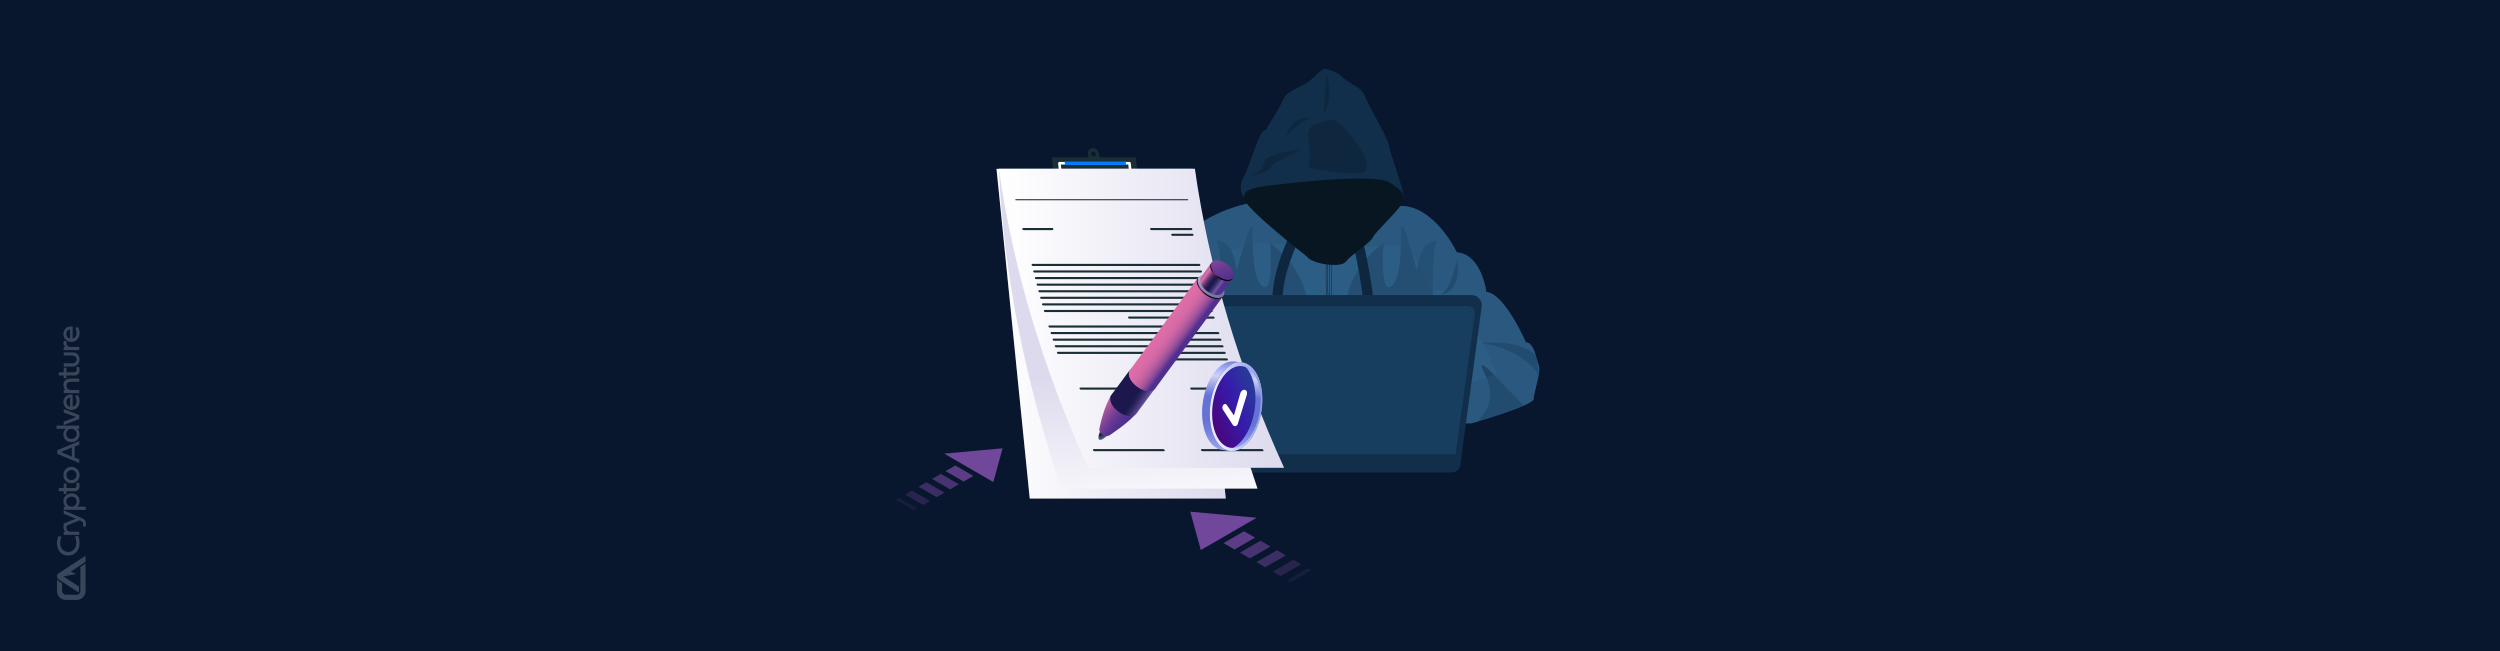 <?xml version="1.0" encoding="utf-8"?>
<!-- Generator: Adobe Illustrator 24.0.1, SVG Export Plug-In . SVG Version: 6.00 Build 0)  -->
<svg version="1.0" id="Layer_1" xmlns="http://www.w3.org/2000/svg" xmlns:xlink="http://www.w3.org/1999/xlink" x="0px" y="0px"
	 viewBox="0 0 1920 500" style="enable-background:new 0 0 1920 500;" xml:space="preserve">
<style type="text/css">
	.st0{fill:#08162E;}
	.st1{opacity:0.2;}
	.st2{fill:#FFFFFF;}
	.st3{opacity:0.8;fill:#71479B;}
	.st4{opacity:0.6;fill:#71479B;}
	.st5{opacity:0.4;fill:#71479B;}
	.st6{opacity:0.25;fill:#71479B;}
	.st7{opacity:0.15;fill:#71479B;}
	.st8{opacity:0.3;fill:#71479B;}
	.st9{opacity:0.5;fill:#71479B;}
	.st10{fill:#71479B;}
	.st11{opacity:0.72;}
	.st12{fill:#3A78A6;}
	.st13{opacity:0.3;fill:#153955;}
	.st14{opacity:0.5;fill:#153955;}
	.st15{opacity:0.5;}
	.st16{fill:#336A94;}
	.st17{fill:none;}
	.st18{fill:#102E45;}
	.st19{fill:#153955;}
	.st20{fill:#09161C;}
	.st21{fill:#1D4C71;}
	.st22{fill:#1A2E35;}
	.st23{fill:none;stroke:#FFFFFF;stroke-width:2;stroke-linecap:round;stroke-linejoin:round;stroke-miterlimit:10;}
	.st24{fill:#007CFF;}
	.st25{fill:url(#SVGID_1_);}
	.st26{fill:url(#SVGID_2_);}
	.st27{fill:url(#SVGID_3_);}
	.st28{fill:url(#SVGID_4_);}
	.st29{fill:url(#SVGID_5_);}
	.st30{fill:url(#SVGID_6_);}
	.st31{fill:url(#SVGID_7_);}
	.st32{fill:url(#SVGID_8_);}
	.st33{fill:url(#SVGID_9_);}
	.st34{fill:url(#SVGID_10_);}
	.st35{fill:url(#SVGID_11_);}
	.st36{fill:url(#SVGID_12_);}
	.st37{fill:url(#SVGID_13_);}
	.st38{fill:url(#SVGID_14_);}
	.st39{fill:url(#SVGID_15_);}
	.st40{fill:url(#SVGID_16_);}
	.st41{fill:url(#SVGID_17_);}
	.st42{fill:url(#SVGID_18_);}
	.st43{fill:url(#SVGID_19_);}
	.st44{fill:url(#SVGID_20_);}
	.st45{opacity:0.2;enable-background:new    ;}
	.st46{fill:url(#SVGID_21_);}
	.st47{fill:url(#SVGID_22_);}
	.st48{fill:url(#SVGID_23_);}
	.st49{fill:url(#SVGID_24_);}
	.st50{fill:url(#SVGID_25_);}
	.st51{fill:url(#SVGID_26_);}
	.st52{fill:url(#SVGID_27_);}
	.st53{fill:url(#SVGID_28_);}
	.st54{fill:url(#SVGID_29_);}
	.st55{fill:url(#SVGID_30_);}
	.st56{fill:url(#SVGID_31_);}
	.st57{fill:url(#SVGID_32_);}
	.st58{fill:url(#SVGID_33_);}
	.st59{fill:url(#SVGID_34_);}
	.st60{fill:url(#SVGID_35_);}
	.st61{fill:url(#SVGID_36_);}
	.st62{fill:url(#SVGID_37_);}
	.st63{fill:url(#SVGID_38_);}
	.st64{fill:url(#SVGID_39_);}
	.st65{fill:url(#SVGID_40_);}
	.st66{fill:url(#SVGID_41_);}
	.st67{opacity:0.1;}
	.st68{fill:url(#SVGID_42_);}
	.st69{fill:url(#SVGID_43_);}
	.st70{fill:url(#XMLID_8_);}
	.st71{fill:url(#XMLID_9_);}
	.st72{fill:url(#XMLID_10_);}
	.st73{fill:url(#XMLID_11_);}
	.st74{fill:url(#XMLID_12_);}
	.st75{fill:url(#XMLID_13_);}
	.st76{fill:url(#XMLID_14_);}
	.st77{fill:url(#XMLID_18_);}
	.st78{fill:url(#XMLID_21_);}
	.st79{fill:url(#XMLID_22_);}
	.st80{fill:url(#SVGID_44_);}
	.st81{fill:url(#SVGID_47_);}
	.st82{fill:url(#SVGID_48_);}
	.st83{fill:url(#SVGID_49_);}
</style>
<g>
	<rect id="XMLID_242_" class="st0" width="1920" height="500"/>
	<g id="XMLID_128_" class="st1">
		<path id="XMLID_141_" class="st2" d="M62.3,435.05l3.41-2.23v21.08c0,0.4-0.03,0.79-0.1,1.17c-0.06,0.38-0.16,0.74-0.28,1.09
			c-0.45,1.3-1.28,2.42-2.36,3.23c-0.31,0.23-0.64,0.44-0.99,0.62c-0.94,0.49-2.01,0.76-3.14,0.76h-8.2c-3.79,0-6.88-3.08-6.88-6.88
			v-8.57c0.05,0.06,0.11,0.11,0.16,0.16c0.11,0.1,0.22,0.2,0.34,0.29c0.01,0.01,0.02,0.02,0.03,0.02c0.04,0.03,0.08,0.06,0.12,0.09
			c0.02,0.01,0.03,0.02,0.05,0.03l3.28,2.15v5.83c0,1.59,1.29,2.88,2.88,2.88h8.2c0.05,0,0.09,0,0.14,0
			c0.52-0.02,1.01-0.19,1.43-0.46c0.26-0.17,0.5-0.38,0.69-0.63l0.05-0.07c0.05-0.07,0.1-0.14,0.15-0.22
			c0.03-0.05,0.06-0.09,0.08-0.14c0.07-0.13,0.13-0.26,0.18-0.4c0.02-0.04,0.03-0.09,0.04-0.13c0.06-0.18,0.09-0.38,0.11-0.57
			c0-0.02,0-0.04,0-0.07c0.01-0.06,0.01-0.13,0.01-0.2v-18.47L62.3,435.05z M65.71,426.78l-20.66,13.49
			c-0.81,0.53-1.29,1.42-1.29,2.38c0,0.69,0.25,1.34,0.68,1.85l0.1,0.11c0.04,0.04,0.07,0.08,0.11,0.11
			c0.08,0.07,0.16,0.14,0.25,0.21c0.05,0.04,0.1,0.07,0.15,0.1l15.24,9.95c0.23-0.3,0.36-0.68,0.36-1.08v-3.45l-11.95-7.8
			l10.02-1.81l-4.49-1.81l11.47-7.49L65.71,426.78L65.71,426.78z M57.34,342.91v8.5l3.51,1.36v2.78l-16.84-6.95v-2.85l16.84-6.96
			v2.78L57.34,342.91z M55.17,350.69v-6.99l-8.25,3.47L55.17,350.69z M54.83,339.56c-3.66,0-6.14-2.59-6.14-5.98
			c0-2.02,0.74-3.36,1.87-4.24h-7.18v-2.46h17.46v2.46h-1.62c1.13,0.88,1.87,2.22,1.87,4.24C61.1,336.97,58.49,339.56,54.83,339.56
			 M50.9,333.28c0,2.29,1.74,3.82,3.93,3.82c2.2,0,4.06-1.53,4.06-3.82s-1.86-3.93-4.06-3.93C52.64,329.35,50.9,331,50.9,333.28
			 M48.94,316.77v-2.64l11.91,4.69v2.93l-11.91,4.69v-2.64l9.5-3.51L48.94,316.77z M59.93,303.55c0.78,1.38,1.17,2.88,1.17,4.54
			c0,4.01-2.53,6.77-6.2,6.77c-3.55,0-6.2-2.57-6.2-6.13c0-3.87,3.22-6.36,7.09-5.66v9.26c1.95-0.43,3.03-1.95,3.03-4.25
			c0-1.39-0.36-2.58-1.12-4.17L59.93,303.55z M53.83,305.3c-1.72,0.16-2.89,1.4-2.89,3.36s1.17,3.42,2.89,3.61V305.3z M53.62,290.77
			h7.23v2.46h-6.71c-1.97,0-3.11,1.08-3.11,2.93c0,1.81,1.14,3.29,3.11,3.29h6.71v2.46H48.94v-2.47h1.5
			c-0.61-0.4-1.75-1.53-1.75-3.66C48.69,292.49,50.73,290.77,53.62,290.77 M51.03,285.92h5.95c1.27,0,1.9-0.73,1.9-1.95
			c0-0.57-0.11-1.35-0.29-1.93l2.11-0.32c0.24,0.6,0.4,1.65,0.4,2.6c0,2.49-1.4,4.06-3.82,4.06h-6.25v2.12h-2.08v-2.16h-3.82v-2.39
			h3.82v-3.53h2.08C51.03,282.42,51.03,285.92,51.03,285.92z M48.94,273.07v-2.44h7.07c3.01,0.01,5.08,2.22,5.08,5.42
			c0,3.22-2.03,5.43-5.01,5.43h-7.14v-2.47h6.72c1.84,0,3.13-1.2,3.13-2.96c0-1.77-1.29-2.98-3.13-2.98H48.94z M50.57,266.45
			c-1.3-0.67-1.87-1.8-1.87-3.1c0-0.93,0.3-1.64,0.3-1.64l2.26,0.26c-0.05,0.14-0.27,0.67-0.27,1.45c0,1.31,0.69,3.03,3.39,3.03
			h6.49v2.47H48.94v-2.47H50.57z M59.93,251.26c0.78,1.38,1.17,2.88,1.17,4.54c0,4.01-2.53,6.77-6.2,6.77c-3.55,0-6.2-2.57-6.2-6.13
			c0-3.87,3.22-6.36,7.09-5.66v9.26c1.95-0.43,3.03-1.95,3.03-4.25c0-1.39-0.36-2.58-1.12-4.17L59.93,251.26z M53.83,253.01
			c-1.72,0.16-2.89,1.4-2.89,3.36c0,1.96,1.17,3.42,2.89,3.61V253.01z"/>
		<path id="XMLID_140_" class="st2" d="M59.98,411.61c0.41,0.92,1.1,2.47,1.1,5.42c0,5.73-3.52,9.65-8.67,9.65
			c-5.13,0-8.66-3.89-8.66-9.61c0-2.26,0.61-4.29,1.07-5.25l2.46,0.26c-0.43,0.91-1.04,2.74-1.04,4.99c0,4.06,2.51,6.81,6.18,6.81
			c3.68,0,6.21-2.9,6.21-7.13c0-2-0.56-3.77-1.12-4.76L59.98,411.61z"/>
		<path id="XMLID_139_" class="st2" d="M50.57,408.3c-1.3-0.67-1.87-1.8-1.87-3.1c0-0.93,0.3-1.64,0.3-1.64l2.26,0.26
			c-0.05,0.14-0.27,0.67-0.27,1.45c0,1.31,0.69,3.03,3.39,3.03h6.49v2.47H48.94v-2.47H50.57z"/>
		<path id="XMLID_138_" class="st2" d="M48.94,394.64v-2.7l13.42,5.71c2.21,0.95,3.7,1.98,3.7,4.89c0,1.05-0.32,1.76-0.43,1.97
			l-2.03-0.26c0.15-0.34,0.31-0.98,0.31-1.6c0-1.6-0.81-2.24-2.2-2.78l-0.68-0.26l-12.08,5.13v-2.7l9.38-3.71L48.94,394.64z"/>
		<path id="XMLID_134_" class="st2" d="M54.96,378.91c3.66,0,6.14,2.59,6.14,5.98c0,2.02-0.74,3.36-1.87,4.24h6.59v2.46H48.94v-2.46
			h1.62c-1.13-0.88-1.87-2.22-1.87-4.24C48.69,381.51,51.3,378.91,54.96,378.91 M58.89,385.19c0-2.29-1.74-3.82-3.93-3.82
			c-2.2,0-4.06,1.53-4.06,3.82s1.86,3.93,4.06,3.93C57.15,389.12,58.89,387.47,58.89,385.19"/>
		<path id="XMLID_132_" class="st2" d="M51.03,374.8h5.95c1.27,0,1.9-0.73,1.9-1.95c0-0.57-0.11-1.35-0.29-1.93l2.11-0.32
			c0.24,0.6,0.4,1.65,0.4,2.6c0,2.49-1.4,4.06-3.82,4.06h-6.25v2.12h-2.08v-2.16h-3.82v-2.39h3.82v-3.53h2.08
			C51.03,371.3,51.03,374.8,51.03,374.8z"/>
		<path id="XMLID_129_" class="st2" d="M48.69,364.83c0-3.62,2.72-6.33,6.2-6.33s6.2,2.7,6.2,6.33s-2.72,6.33-6.2,6.33
			C51.41,371.16,48.69,368.45,48.69,364.83 M58.79,364.83c0-2.24-1.7-3.87-3.89-3.87s-3.9,1.63-3.9,3.87s1.7,3.87,3.89,3.87
			S58.79,367.08,58.79,364.83"/>
	</g>
</g>
<g>
	<polygon id="XMLID_7_" class="st3" points="879.1,231.03 879.1,252.18 867.69,235.01 879.1,231.03 	"/>
	<polygon id="XMLID_6_" class="st4" points="894.65,239.92 894.65,261.07 883.23,243.9 894.65,239.92 	"/>
	<polygon id="XMLID_5_" class="st5" points="910.2,248.81 910.2,269.97 898.78,252.8 910.2,248.81 	"/>
	<polygon id="XMLID_4_" class="st6" points="925.75,257.71 925.75,278.86 914.33,261.69 925.75,257.71 	"/>
	<polygon id="XMLID_101_" class="st7" points="941.3,266.6 941.3,287.75 929.88,270.59 941.3,266.6 	"/>
</g>
<g>
	<polygon id="XMLID_150_" class="st4" points="715.8,367.79 729.71,375.82 736.43,371.94 722.53,363.91 	"/>
	<polygon id="XMLID_149_" class="st3" points="726.18,361.8 740.09,369.83 747.55,365.52 733.64,357.49 	"/>
	<polygon id="XMLID_147_" class="st8" points="695.05,379.78 708.95,387.81 714.2,384.77 700.3,376.75 	"/>
	<polygon id="XMLID_146_" class="st7" points="688,383.89 701.9,391.92 704.61,390.58 690.7,382.55 	"/>
	<polygon id="XMLID_144_" class="st9" points="705.43,373.79 719.33,381.81 725.32,378.36 711.41,370.33 	"/>
	<polygon id="XMLID_143_" class="st10" points="725.1,348.39 762.86,370.19 769.98,344.28 	"/>
</g>
<g>
	<polygon id="XMLID_2_" class="st4" points="975.72,419.69 959.91,428.82 952.27,424.4 968.07,415.28 	"/>
	<polygon id="XMLID_125_" class="st3" points="963.92,412.88 948.11,422.01 939.63,417.11 955.44,407.98 	"/>
	<polygon id="XMLID_123_" class="st8" points="999.32,433.31 983.51,442.44 977.54,438.99 993.35,429.87 	"/>
	<polygon id="XMLID_122_" class="st7" points="1007.33,437.99 991.52,447.12 988.45,445.6 1004.25,436.47 	"/>
	<polygon id="XMLID_120_" class="st9" points="987.52,426.5 971.71,435.63 964.9,431.7 980.71,422.57 	"/>
	<polygon id="XMLID_117_" class="st10" points="965.15,397.63 922.22,422.42 914.13,392.96 	"/>
</g>
<g class="st11">
	<path class="st12" d="M1181.73,287.84c-1.09,6.56-3.85,14.85-3.85,18.42c0,1.32-3.05,3.18-7.61,5.21
		c-9.73,4.35-26.35,9.52-34.85,12.06c-3.28,0.98-5.35,1.57-5.35,1.57H919.61c0,0-21.64,0-51.44-18.5c-2.38-1.48-4.37-2.96-6.02-4.44
		c-3.43-3.07-5.37-6.1-6.25-9.01c0,0,0,0,0,0c-3.98-13.19,13.81-23.89,13.81-23.89c-1.91-3.83-1.79-7.82-0.94-11.25
		c1.14-4.58,3.59-8.18,4.25-9.11c0.11-0.15,0.17-0.23,0.17-0.23c-1.3-10.18,9.89-26.66,18.58-37.72c4.46-5.68,8.26-9.92,9.37-11.14
		c0.21-0.23,0.32-0.35,0.32-0.35c5.97-30.16,47.85-41.12,56.15-43.01c0.92-0.21,1.43-0.31,1.43-0.31s85.85,4.92,113.77,2.13
		c0.91-0.09,1.8-0.14,2.69-0.14h0c26.39-0.2,43.38,35.74,43.38,35.74c18.85,1.05,22.69,30.36,22.69,30.36
		c13.96,1.05,30.36,38.74,30.36,38.74c4.44,0,6.44,6.09,7.96,11.52c0,0,0,0,0,0c0.64,2.25,1.19,4.39,1.81,5.93
		C1182.38,282.09,1182.23,284.78,1181.73,287.84z"/>
	<path class="st13" d="M1075.98,174.94c0,0,1.57,38.68-7.59,44.96c-9.16,6.28-5.76-33.5-5.76-33.5s-30.89,20.94-29.05,55.49
		s67.53,7.85,67.53,7.85s-2.88-63.34,3.14-64.65c0,0-13.09-3.38-15.97,23.05c0,0-9.16-34.04-11.25-34.3
		C1074.93,173.57,1075.98,174.94,1075.98,174.94z"/>
	<path class="st13" d="M961.97,174.94c0,0-1.57,38.68,7.59,44.96c9.16,6.28,5.76-33.5,5.76-33.5s30.89,20.94,29.05,55.49
		c-1.83,34.55-67.53,7.85-67.53,7.85s2.88-63.34-3.14-64.65c0,0,13.09-3.38,15.97,23.05c0,0,9.16-34.04,11.25-34.3
		C963.01,173.57,961.97,174.94,961.97,174.94z"/>
	<path class="st14" d="M896.69,308.19c0.26-0.79-2.88-21.72,8.9-24.87c0,0-17.54,0-18.58,19.89c-1.05,19.89,6.28-5.76,6.28-5.76
		L896.69,308.19z"/>
	<path class="st14" d="M883.07,273.38c-13.61-2.61-20.92,28.79-20.92,28.79c-3.43-3.07-5.37-6.1-6.25-9.01c0,0,0,0,0,0
		C862.94,267.9,882.69,273.27,883.07,273.38z"/>
	<path class="st14" d="M899.33,269.48c-6.17-4.93-21.46-9.23-30.56-11.48c1.14-4.58,3.59-8.18,4.25-9.11
		C883.21,250.91,894.39,263.39,899.33,269.48z"/>
	<path class="st14" d="M916.32,237l-23.03-13.09l-1.51-12.96c4.46-5.68,8.26-9.92,9.37-11.14c-0.29,8.89-0.53,18.07-0.53,18.07
		L916.32,237z"/>
	<path class="st14" d="M1119.43,199.83c-0.27-2.34-6.2,28.78-15.18,26.7C1104.25,226.53,1122.57,227.57,1119.43,199.83z"/>
	<path class="st14" d="M1179.91,274.5C1179.91,274.5,1179.91,274.5,1179.91,274.5c-8.36-14.33-42.42-11.07-42.42-11.07
		c28.05,4.45,39.94,17.76,44.24,24.41L1179.91,274.5z"/>
	<path class="st14" d="M1135.42,323.53c-0.01-1.74,16.2-13.78,5.21-35.49c-10.99-21.73,15.44,9.68,18.84,12.56
		c3.4,2.88,10.79,10.87,10.79,10.87C1160.53,315.82,1143.92,320.99,1135.42,323.53z"/>
	<g class="st15">
		<g>
			<path class="st16" d="M964.86,185.58L964.86,185.58L964.86,185.58 M961.69,186.34c13.44,0.72,54.76,2.8,85.71,2.8
				c12.27,0,21.52-0.32,28.28-0.99c0.94,0.23,4.29,2.01,8.87,7.59c4.23,5.14,6.9,10.32,7.26,11.05l7.33,16.05l11.47,0.64
				c0.53,1.54,1,3.32,1.24,4.79l2.64,24.04l17.89,1.34c3.57,4.72,8.72,13.71,12.06,21.32l5.38,12.36c-6.13,2.22-14.14,4.83-23,7.48
				c-0.37,0.11-0.71,0.21-1.05,0.31H920.13c-1.39-0.1-9.95-0.91-22.87-6.83l12.14-6.72l-9.29-18.58l4.44-5.66l-1.19-9.32
				c1.02-2.41,4.01-8.32,12.01-18.51c3.79-4.82,6.99-8.41,7.94-9.46l0.28-0.31l5.67-6.19l1.63-8.24
				C932.17,198.83,945.99,190.43,961.69,186.34 M1075.82,188.13L1075.82,188.13L1075.82,188.13 M959.05,156.15
				c0,0-0.51,0.1-1.43,0.31c-8.31,1.89-50.19,12.85-56.15,43.01c0,0-0.11,0.12-0.32,0.35c-1.1,1.21-4.9,5.46-9.37,11.14
				c-8.69,11.05-19.88,27.54-18.58,37.72c0,0-0.06,0.08-0.17,0.23c-0.67,0.92-3.11,4.52-4.25,9.11c-0.86,3.44-0.98,7.43,0.94,11.25
				c0,0-17.79,10.7-13.81,23.89c0,0,0,0,0,0c0.88,2.91,2.82,5.95,6.25,9.01c1.65,1.47,3.64,2.96,6.02,4.44
				c29.8,18.5,51.44,18.5,51.44,18.5h210.45c0,0,2.07-0.59,5.35-1.57c8.5-2.54,25.12-7.71,34.85-12.06
				c4.56-2.04,7.61-3.89,7.61-5.21c0-3.57,2.76-11.85,3.85-18.42c0.51-3.06,0.65-5.74-0.01-7.41c-0.61-1.54-1.17-3.68-1.81-5.93
				c0,0,0,0,0,0c-1.53-5.42-3.53-11.52-7.96-11.52c0,0-16.4-37.69-30.36-38.74c0,0-3.84-29.32-22.69-30.36
				c0,0-16.89-35.75-43.16-35.74c-0.07,0-0.15,0-0.22,0h0c-0.88,0.01-1.78,0.05-2.69,0.14c-6.17,0.62-15.16,0.86-25.43,0.86
				C1011.17,159.14,959.05,156.15,959.05,156.15L959.05,156.15z"/>
		</g>
	</g>
	<g>
		<path d="M1019.94,197.53c-0.01,0.03-0.06,0.65-0.13,1.63c-0.06,0.98-0.14,2.32-0.18,3.79c-0.01,0.37-0.03,0.74-0.04,1.12
			c-0.01,0.38-0.02,0.76-0.03,1.14c-0.02,0.76-0.04,1.53-0.04,2.26c-0.01,0.74-0.02,1.44-0.02,2.09c0,0.65,0,1.24,0,1.74l0.25,0
			c0,0,0-0.22,0-0.59c0-0.38,0-0.91,0.01-1.56c0.01-0.64,0.02-1.4,0.02-2.2c0.01-0.81,0.04-1.66,0.05-2.52
			c0.03-0.86,0.05-1.71,0.09-2.52c0.04-0.8,0.07-1.55,0.11-2.18c0.04-0.64,0.08-1.16,0.11-1.53c0.02-0.18,0.03-0.32,0.04-0.42
			c0.01-0.09,0.01-0.14,0.01-0.14L1019.94,197.53z"/>
	</g>
	<g>
		<path d="M1018.74,196.98c0,0.01-0.01,0.08-0.02,0.21c-0.01,0.1-0.02,0.25-0.04,0.43c-0.02,0.19-0.03,0.39-0.05,0.63
			c-0.02,0.24-0.04,0.52-0.05,0.8c-0.02,0.29-0.04,0.61-0.06,0.94c-0.02,0.34-0.03,0.69-0.05,1.05c-0.04,0.74-0.06,1.52-0.09,2.33
			c-0.01,0.2-0.01,0.4-0.02,0.61c0,0.2-0.01,0.41-0.01,0.61c-0.01,0.41-0.02,0.81-0.03,1.21c-0.02,0.8-0.03,1.57-0.03,2.28
			c-0.01,0.71-0.02,1.36-0.02,1.91c0,0.55,0,0.99,0,1.29l0.25,0c0,0,0-0.22,0-0.6c0-0.38,0-0.93,0.01-1.58
			c0.01-0.66,0.02-1.42,0.03-2.24c0.01-0.82,0.04-1.7,0.06-2.58c0.01-0.44,0.03-0.88,0.04-1.31c0.02-0.43,0.03-0.86,0.05-1.28
			c0.04-0.83,0.07-1.6,0.12-2.28c0.08-1.34,0.17-2.26,0.18-2.34L1018.74,196.98z"/>
	</g>
	<g>
		<path d="M1021.28,198.15c0-0.03-0.04,0.39-0.09,1.17c-0.03,0.39-0.05,0.87-0.09,1.4c-0.02,0.55-0.06,1.15-0.08,1.8
			c-0.02,0.66-0.05,1.35-0.07,2.07c-0.02,0.73-0.03,1.48-0.05,2.23c-0.02,1.52-0.04,3.06-0.03,4.48l0.25,0c0,0,0-0.21,0-0.58
			c0-0.37,0-0.9,0.01-1.53c0.01-0.63,0.02-1.37,0.02-2.16c0.01-0.79,0.04-1.62,0.05-2.46c0.01-0.42,0.03-0.83,0.04-1.24
			c0.02-0.41,0.03-0.81,0.04-1.19c0.04-0.76,0.07-1.49,0.11-2.08c0.07-1.2,0.14-1.94,0.13-1.82L1021.28,198.15z"/>
	</g>
	<path d="M1022.75,198.84c0.02-0.22-0.1,1.03-0.2,3.28c-0.1,2.25-0.17,5.5-0.17,9.2l0.25,0c0,0,0-0.21,0-0.57
		c0-0.36,0-0.88,0.01-1.5c0.01-0.62,0.01-1.33,0.02-2.1c0.01-0.77,0.03-1.57,0.05-2.38c0.01-0.41,0.03-0.8,0.04-1.19
		c0.01-0.39,0.02-0.78,0.04-1.15c0.03-0.73,0.06-1.41,0.1-1.96c0.01-0.14,0.02-0.27,0.02-0.4c0.01-0.13,0.02-0.23,0.02-0.34
		c0.01-0.1,0.01-0.2,0.02-0.29c0.01-0.09,0.01-0.18,0.02-0.23c0.01-0.12,0.02-0.21,0.02-0.27c0,0.01,0,0.02,0,0.02L1022.75,198.84z"
		/>
	<path class="st17" d="M1016.52,211.29c0,0,0-0.22,0-0.62c0-0.39,0-0.95,0.01-1.63c0.01-0.68,0.02-1.47,0.03-2.31
		c0.01-0.85,0.04-1.76,0.06-2.68c0.01-0.46,0.03-0.92,0.04-1.37c0.02-0.46,0.03-0.9,0.05-1.34c0.04-0.88,0.08-1.7,0.12-2.43
		c0.01-0.18,0.02-0.36,0.03-0.52c0.01-0.16,0.02-0.34,0.03-0.49c0.01-0.16,0.02-0.3,0.03-0.44c0.01-0.14,0.02-0.25,0.03-0.39
		c0.02-0.26,0.04-0.46,0.05-0.59c0.02-0.21,0.03-0.32,0.03-0.32l5.96,2.79c0,0,0-0.01,0-0.02c-0.01,0.06-0.01,0.15-0.02,0.27
		c-0.01,0.05-0.01,0.14-0.02,0.23c-0.01,0.09-0.01,0.19-0.02,0.29c-0.01,0.11-0.02,0.21-0.02,0.34c-0.01,0.13-0.02,0.26-0.02,0.4
		c-0.04,0.54-0.06,1.23-0.1,1.96c-0.02,0.36-0.03,0.76-0.04,1.15c-0.01,0.39-0.03,0.79-0.04,1.19c-0.02,0.81-0.04,1.62-0.05,2.38
		c-0.01,0.77-0.02,1.49-0.02,2.1c-0.01,0.61-0.01,1.14-0.01,1.5c0,0.36,0,0.57,0,0.57L1016.52,211.29z"/>
	<g>
		<path d="M1019.5,211.31c0,0.03,0,0.66,0,1.64c0,0.99,0.02,2.33,0.03,3.8c0.02,1.47,0.06,3.05,0.08,4.52
			c0.03,1.47,0.08,2.82,0.11,3.82l0.25-0.03c0,0-0.02-0.86-0.06-2.15c-0.04-1.29-0.07-3.01-0.1-4.73c-0.02-0.86-0.03-1.72-0.03-2.53
			c-0.01-0.81-0.02-1.56-0.02-2.2c0-0.65,0-1.18,0-1.56c0-0.38,0-0.59,0-0.59L1019.5,211.31z"/>
	</g>
	<g>
		<path d="M1018.27,211.32c0,0.02,0,0.76,0,1.89c0.01,1.13,0.03,2.64,0.04,4.23c0.03,1.58,0.06,3.24,0.09,4.65
			c0.04,1.41,0.07,2.57,0.09,3.17l0.25-0.03c0,0-0.03-0.87-0.06-2.17c-0.04-1.3-0.07-3.04-0.11-4.78c-0.02-0.87-0.03-1.74-0.04-2.56
			c-0.01-0.82-0.02-1.58-0.02-2.23c-0.01-0.65,0-1.2,0-1.58c0-0.38,0-0.6,0-0.6L1018.27,211.32z"/>
	</g>
	<g>
		<path d="M1020.86,211.32c0,0.03,0,0.55,0,1.38c0,0.83,0.02,2,0.03,3.33c0.03,2.67,0.1,6.04,0.2,8.89l0.25-0.03
			c0,0-0.02-0.85-0.06-2.13c-0.04-1.28-0.07-2.97-0.1-4.67c-0.02-0.85-0.03-1.7-0.03-2.49c-0.01-0.79-0.02-1.54-0.02-2.17
			c0-0.64,0-1.16,0-1.53c0-0.37,0-0.58,0-0.58L1020.86,211.32z"/>
	</g>
	<path d="M1022.38,211.33c0,0.04,0,0.43,0,1.1c0,0.67,0.01,1.64,0.02,2.84c0.01,0.6,0.01,1.25,0.02,1.96
		c0.01,0.71,0.03,1.46,0.04,2.26c0.01,0.4,0.02,0.81,0.02,1.23c0.01,0.42,0.02,0.85,0.03,1.29c0.03,0.88,0.05,1.79,0.08,2.73
		l0.25-0.03c0,0-0.02-0.84-0.06-2.1c-0.04-1.26-0.07-2.93-0.1-4.61c-0.02-0.84-0.03-1.67-0.03-2.45c-0.01-0.78-0.01-1.51-0.02-2.14
		c0-0.62,0-1.14,0-1.5c0-0.36,0-0.57,0-0.57L1022.38,211.33z"/>
	<path class="st17" d="M1016.75,225.48c0,0-0.03-0.88-0.06-2.2c-0.05-1.32-0.07-3.09-0.11-4.86c-0.02-0.88-0.03-1.77-0.04-2.61
		c-0.01-0.83-0.02-1.61-0.02-2.28c0-0.67,0-1.23,0-1.62c0-0.39,0-0.62,0-0.62l6.11,0.03c0,0,0,0.21,0,0.57c0,0.36,0,0.88,0,1.5
		c0.01,0.63,0.01,1.36,0.02,2.14c0.01,0.78,0.01,1.61,0.03,2.45c0.04,1.68,0.06,3.35,0.1,4.61c0.04,1.26,0.06,2.1,0.06,2.1
		L1016.75,225.48z"/>
	<g>
		<path d="M1019.72,225.11c0,0.03,0.02,0.66,0.05,1.64c0.04,0.98,0.09,2.32,0.14,3.79c0.03,0.73,0.05,1.49,0.09,2.25
			c0.04,0.76,0.07,1.52,0.11,2.25c0.07,1.46,0.13,2.81,0.18,3.81l0.25-0.05c0,0-0.01-0.21-0.03-0.59c-0.02-0.38-0.04-0.91-0.07-1.55
			c-0.06-1.29-0.14-3-0.22-4.72c-0.07-1.72-0.13-3.43-0.18-4.72c-0.03-0.64-0.04-1.18-0.05-1.56c-0.01-0.38-0.02-0.59-0.02-0.59
			L1019.72,225.11z"/>
	</g>
	<g>
		<path d="M1018.5,225.28c0,0.02,0.02,0.75,0.06,1.87c0.04,1.12,0.1,2.62,0.16,4.2c0.02,0.39,0.03,0.79,0.05,1.19
			c0.02,0.4,0.04,0.79,0.06,1.19c0.04,0.78,0.07,1.54,0.1,2.24c0.07,1.4,0.12,2.56,0.15,3.15l0.25-0.05c0,0-0.01-0.21-0.03-0.59
			c-0.02-0.38-0.04-0.92-0.07-1.56c-0.06-1.29-0.14-3.02-0.22-4.75c-0.07-1.73-0.13-3.46-0.18-4.76c-0.03-0.65-0.04-1.19-0.05-1.57
			c-0.01-0.38-0.02-0.6-0.02-0.6L1018.5,225.28z"/>
	</g>
	<g>
		<path d="M1021.09,224.93c0,0.03,0.02,0.55,0.04,1.39c0.03,0.84,0.08,2,0.13,3.34c0.03,0.67,0.05,1.38,0.08,2.12
			c0.03,0.74,0.07,1.5,0.1,2.26c0.07,1.53,0.14,3.09,0.21,4.51l0.25-0.05c0,0-0.01-0.21-0.03-0.58c-0.02-0.37-0.04-0.9-0.07-1.54
			c-0.06-1.28-0.14-2.98-0.22-4.68c-0.06-1.7-0.13-3.4-0.18-4.68c-0.03-0.64-0.04-1.17-0.05-1.54c-0.01-0.37-0.02-0.58-0.02-0.58
			L1021.09,224.93z"/>
	</g>
	<path d="M1022.6,224.74c0,0.04,0.01,0.43,0.03,1.11c0.02,0.68,0.06,1.66,0.1,2.87c0.02,0.6,0.05,1.26,0.08,1.97
		c0.01,0.36,0.03,0.72,0.04,1.1c0.02,0.38,0.04,0.77,0.05,1.17c0.08,1.61,0.15,3.38,0.25,5.26l0.25-0.05c0,0-0.01-0.21-0.03-0.58
		c-0.02-0.37-0.04-0.9-0.07-1.53c-0.06-1.26-0.14-2.95-0.21-4.64c-0.06-1.68-0.13-3.37-0.18-4.63c-0.03-0.63-0.04-1.16-0.05-1.52
		c-0.01-0.37-0.02-0.58-0.02-0.58L1022.6,224.74z"/>
	<path class="st17" d="M1017.33,239.49c0,0-0.01-0.22-0.03-0.6c-0.02-0.38-0.04-0.93-0.07-1.58c-0.06-1.31-0.15-3.06-0.22-4.8
		c-0.07-1.75-0.13-3.51-0.18-4.82c-0.03-0.66-0.04-1.21-0.05-1.59c-0.01-0.39-0.02-0.61-0.02-0.61l6.1-0.79c0,0,0.01,0.21,0.02,0.58
		c0.01,0.37,0.02,0.89,0.05,1.52c0.05,1.26,0.11,2.95,0.18,4.63c0.07,1.69,0.16,3.37,0.21,4.64c0.03,0.63,0.05,1.16,0.07,1.53
		c0.02,0.37,0.03,0.58,0.03,0.58L1017.33,239.49z"/>
	<g>
		<path d="M1020.29,238.86c0,0.06,0.14,2.49,0.3,5.41c0.04,0.73,0.09,1.49,0.13,2.24c0.05,0.76,0.1,1.52,0.14,2.25
			c0.09,1.46,0.18,2.8,0.24,3.8l0.25-0.07c0,0-0.22-3.42-0.43-6.84c-0.19-3.42-0.38-6.85-0.38-6.85L1020.29,238.86z"/>
	</g>
	<g>
		<path d="M1019.07,239.14c0,0.05,0.16,2.9,0.33,6.04c0.2,3.13,0.41,6.54,0.48,7.72l0.25-0.07c0,0-0.22-3.43-0.43-6.87
			c-0.1-1.72-0.19-3.44-0.26-4.73c-0.07-1.29-0.12-2.15-0.12-2.15L1019.07,239.14z"/>
	</g>
	<g>
		<path d="M1021.65,238.57c0,0.07,0.11,2.05,0.26,4.72c0.07,1.34,0.17,2.85,0.26,4.38c0.1,1.53,0.19,3.08,0.28,4.5l0.25-0.07
			c0,0-0.21-3.4-0.43-6.79c-0.19-3.4-0.38-6.8-0.38-6.8L1021.65,238.57z"/>
	</g>
	<path d="M1023.16,238.24c0,0.08,0.09,1.57,0.22,3.99c0.03,0.6,0.07,1.27,0.11,1.98c0.04,0.71,0.09,1.47,0.14,2.28
		c0.1,1.61,0.21,3.38,0.33,5.26l0.25-0.07c0,0-0.21-3.37-0.43-6.75c-0.19-3.37-0.38-6.75-0.38-6.75L1023.16,238.24z"/>
	<path class="st17" d="M1018.16,253.38c0,0-0.22-3.47-0.44-6.93c-0.1-1.74-0.19-3.48-0.27-4.78c-0.07-1.3-0.12-2.17-0.12-2.17
		l6.08-1.32c0,0,0.19,3.37,0.38,6.75c0.21,3.37,0.43,6.75,0.43,6.75L1018.16,253.38z"/>
	<path class="st18" d="M981.87,242.01c-1.83,0-3.47-1.29-3.85-3.16c-4.75-23.86,12.44-58.27,13.18-59.73
		c0.98-1.94,3.34-2.71,5.27-1.73c1.94,0.98,2.71,3.34,1.74,5.27l0,0c-0.17,0.33-16.7,33.46-12.48,54.66
		c0.42,2.13-0.96,4.19-3.08,4.62C982.38,241.99,982.12,242.01,981.87,242.01z"/>
	<path class="st18" d="M1050.62,259.58c-0.37,0-0.75-0.05-1.13-0.17c-2.08-0.62-3.26-2.81-2.63-4.89
		c4.04-13.48-5.02-57.04-8.85-72.7c-0.52-2.11,0.77-4.23,2.88-4.75c2.11-0.52,4.23,0.77,4.75,2.88c0.04,0.14,3.57,14.65,6.42,31.1
		c3.89,22.51,4.67,37.89,2.33,45.72C1053.87,258.48,1052.31,259.58,1050.62,259.58z"/>
	<path class="st19" d="M955.21,151.65c0,0-5.24-6.98,0-16.05s11.87-36.65,16.75-35.6c0,0,11.87-18.85,13.96-24.43
		c2.09-5.58,16.05-9.42,21.64-15.01s9.07-7.68,9.07-7.68s8.03,0.35,14.32,6.28c6.28,5.93,14.31,6.98,17.45,15.01
		s18.15,33.16,18.5,38.04s10.15,29.32,11.18,39.44C1079.11,161.77,955.21,151.65,955.21,151.65z"/>
	<path class="st20" d="M1003.72,197.02c0,0-49.91-38.74-48.51-45.37c1.4-6.63,3.49-7.68,40.48-11.52c36.99-3.84,65.26-4.19,71.55,0
		c6.28,4.19,13.61,8.73,9.77,15.71c-3.84,6.98-20.94,22.34-22.69,26.52c-1.74,4.19-16.4,12.91-20.59,18.5
		C1029.55,206.44,1006.52,202.25,1003.72,197.02z"/>
	<path class="st19" d="M901.92,272.83c0,0-0.95-1.32-2.59-3.35C900.69,270.57,901.61,271.69,901.92,272.83z"/>
	<path class="st18" d="M958.98,134.92c0,0,15.18-1.83,16.75-6.02s23.82-14.13,23.82-14.13s-29.3,2.62-29.05,10.08
		C970.75,132.3,958.98,134.92,958.98,134.92z"/>
	<path class="st18" d="M987.77,104.51c0,0,14.66-15.66,21.99-13.57C1009.76,90.95,992.55,85.88,987.77,104.51z"/>
	<path class="st18" d="M1016.45,88.07c0,0,0.04-0.5,0.1-1.38c0.03-0.43,0.07-0.96,0.11-1.56c0.01-0.15,0.02-0.3,0.04-0.46
		c0.01-0.16,0.02-0.32,0.03-0.49c0.02-0.34,0.06-0.68,0.07-1.05c0.04-0.73,0.11-1.52,0.15-2.35c0.02-0.42,0.07-0.84,0.08-1.27
		c0.02-0.44,0.05-0.88,0.08-1.33c0.04-0.45,0.05-0.91,0.08-1.37c0.03-0.46,0.06-0.93,0.09-1.4c0.02-0.47,0.04-0.95,0.07-1.43
		c0.02-0.48,0.07-0.96,0.09-1.44c0.02-0.48,0.05-0.96,0.08-1.44c0.02-0.24,0.03-0.48,0.05-0.72c0.02-0.24,0.02-0.48,0.03-0.71
		c0.02-0.47,0.05-0.95,0.08-1.41c0.03-0.47,0.07-0.93,0.09-1.38c0.04-0.91,0.11-1.79,0.18-2.62c0.04-0.42,0.05-0.83,0.08-1.22
		c0.03-0.4,0.06-0.78,0.09-1.14c0.07-0.74,0.15-1.41,0.2-2.01c0.06-0.6,0.12-1.13,0.18-1.57c0.12-0.87,0.23-1.38,0.23-1.38
		s0.2,0.47,0.47,1.31c0.14,0.42,0.3,0.93,0.46,1.52c0.08,0.3,0.17,0.61,0.25,0.94c0.08,0.33,0.15,0.69,0.23,1.06
		c0.15,0.74,0.3,1.54,0.43,2.39c0.11,0.85,0.21,1.76,0.29,2.69c0.05,0.47,0.06,0.95,0.08,1.43c0.02,0.48,0.03,0.97,0.04,1.47
		c0.02,0.49,0.01,0.99-0.01,1.49c-0.01,0.5-0.04,1-0.06,1.5c-0.02,0.5-0.07,1-0.12,1.5c-0.05,0.5-0.1,0.99-0.15,1.49
		c-0.07,0.49-0.15,0.98-0.22,1.46c-0.08,0.48-0.15,0.95-0.26,1.41c-0.2,0.92-0.4,1.81-0.65,2.65c-0.06,0.21-0.12,0.41-0.18,0.62
		c-0.06,0.2-0.12,0.4-0.19,0.59c-0.14,0.39-0.26,0.76-0.39,1.12c-0.13,0.36-0.27,0.69-0.41,1.01c-0.14,0.32-0.26,0.62-0.4,0.9
		c-0.14,0.28-0.26,0.54-0.38,0.78c-0.13,0.24-0.25,0.45-0.36,0.65c-0.11,0.19-0.22,0.36-0.31,0.51c-0.09,0.15-0.17,0.27-0.24,0.37
		C1016.53,87.97,1016.45,88.07,1016.45,88.07z"/>
	<path class="st18" d="M1004.79,128.9c0,0,43.45,8.64,45.02,1.31s-3.4-13.09-8.38-20.68c-4.97-7.59-15.66-20.68-22.09-17.27
		c-6.44,3.4-16.91,2.09-14.55,14.92S1004.79,128.9,1004.79,128.9z"/>
	<path class="st19" d="M1121.69,355.81H921.5l-16.25-120.3c-0.63-4.7,3.02-8.88,7.76-8.88h217.16c4.74,0,8.4,4.18,7.76,8.88
		L1121.69,355.81z"/>
	<path class="st21" d="M1116.93,355.81H926.25l-15.76-114.48c-0.46-3.32,2.12-6.28,5.47-6.28h211.25c3.35,0,5.93,2.96,5.47,6.28
		L1116.93,355.81z"/>
	<path class="st19" d="M1115.19,362.79H928c-3.59,0-6.5-2.91-6.5-6.5v-0.96c0-3.59,2.91-6.5,6.5-6.5h187.19c3.59,0,6.5,2.91,6.5,6.5
		v0.96C1121.69,359.88,1118.78,362.79,1115.19,362.79z"/>
</g>
<g>
	<path class="st22" d="M814.09,141.37h56.12c2.31,0,4-1.88,3.77-4.19l-1.57-15.55c-0.04-0.41-0.41-0.75-0.83-0.75h-63
		c-0.41,0-0.72,0.34-0.67,0.75l1.57,15.55C809.71,139.49,811.77,141.37,814.09,141.37z"/>
	<path class="st22" d="M835.59,117.97l0.66,6.52h8.39l-0.66-6.52c-0.23-2.32-2.3-4.2-4.62-4.2
		C837.05,113.77,835.36,115.65,835.59,117.97z M838.13,118.32c-0.09-0.94,0.59-1.7,1.53-1.7c0.94,0,1.77,0.76,1.87,1.7
		c0.09,0.94-0.59,1.7-1.53,1.7C839.06,120.02,838.22,119.26,838.13,118.32z"/>
	<path class="st23" d="M813.63,125.38l1.13,11.25h22.72c-0.09-2.2,1.56-3.94,3.78-3.94c2.23,0,4.23,1.74,4.59,3.94h22.72
		l-1.13-11.25H813.63z"/>
	<path class="st24" d="M817.88,125.44c-0.1-0.94-0.71-1.23-0.71-1.23h46.94c0,0,0.61,0.28,0.71,1.23c0.1,0.97-0.46,1.23-0.46,1.23
		h-46.94C817.41,126.67,817.97,126.42,817.88,125.44z"/>
	<g>
		
			<linearGradient id="SVGID_1_" gradientUnits="userSpaceOnUse" x1="-4692.067" y1="256.276" x2="-4516.004" y2="256.276" gradientTransform="matrix(1 0 0 1 5457.391 0)">
			<stop  offset="0" style="stop-color:#FFFFFF"/>
			<stop  offset="1" style="stop-color:#DDDAED"/>
		</linearGradient>
		<polygon class="st25" points="790.84,382.87 941.39,382.87 915.87,129.68 765.32,129.68 		"/>
	</g>
	<g>
		
			<linearGradient id="SVGID_2_" gradientUnits="userSpaceOnUse" x1="-4680.573" y1="155.944" x2="-4547.724" y2="155.944" gradientTransform="matrix(1 0 0 1 5457.391 0)">
			<stop  offset="0" style="stop-color:#FFFFFF"/>
			<stop  offset="1" style="stop-color:#DDDAED"/>
		</linearGradient>
		<path class="st26" d="M777.27,156.39h131.95c0.25,0,0.45-0.2,0.45-0.45c0-0.25-0.2-0.45-0.45-0.45H777.27
			c-0.25,0-0.45,0.2-0.45,0.45C776.82,156.19,777.02,156.39,777.27,156.39z"/>
	</g>
	<g>
		<g>
			
				<linearGradient id="SVGID_3_" gradientUnits="userSpaceOnUse" x1="-4578.825" y1="180.768" x2="-4546.36" y2="180.768" gradientTransform="matrix(1 0 0 1 5457.391 0)">
				<stop  offset="0" style="stop-color:#FFFFFF"/>
				<stop  offset="1" style="stop-color:#DDDAED"/>
			</linearGradient>
			<path class="st27" d="M879.47,181.67h30.66c0.5,0,0.9-0.4,0.9-0.9c0-0.5-0.4-0.9-0.9-0.9h-30.66c-0.5,0-0.9,0.4-0.9,0.9
				C878.57,181.27,878.97,181.67,879.47,181.67z"/>
		</g>
		<g>
			
				<linearGradient id="SVGID_4_" gradientUnits="userSpaceOnUse" x1="-4563.004" y1="185.644" x2="-4545.869" y2="185.644" gradientTransform="matrix(1 0 0 1 5457.391 0)">
				<stop  offset="0" style="stop-color:#FFFFFF"/>
				<stop  offset="1" style="stop-color:#DDDAED"/>
			</linearGradient>
			<path class="st28" d="M895.29,186.55h15.33c0.5,0,0.9-0.4,0.9-0.9c0-0.5-0.4-0.9-0.9-0.9h-15.33c-0.5,0-0.9,0.4-0.9,0.9
				C894.39,186.14,894.79,186.55,895.29,186.55z"/>
		</g>
		<g>
			
				<linearGradient id="SVGID_5_" gradientUnits="userSpaceOnUse" x1="-4672.923" y1="211.128" x2="-4543.3" y2="211.128" gradientTransform="matrix(1 0 0 1 5457.391 0)">
				<stop  offset="0" style="stop-color:#FFFFFF"/>
				<stop  offset="1" style="stop-color:#DDDAED"/>
			</linearGradient>
			<path class="st29" d="M785.37,212.03h127.82c0.5,0,0.9-0.4,0.9-0.9c0-0.5-0.4-0.9-0.9-0.9H785.37c-0.5,0-0.9,0.4-0.9,0.9
				C784.47,211.63,784.87,212.03,785.37,212.03z"/>
		</g>
		<g>
			
				<linearGradient id="SVGID_6_" gradientUnits="userSpaceOnUse" x1="-4672.363" y1="216.691" x2="-4542.74" y2="216.691" gradientTransform="matrix(1 0 0 1 5457.391 0)">
				<stop  offset="0" style="stop-color:#FFFFFF"/>
				<stop  offset="1" style="stop-color:#DDDAED"/>
			</linearGradient>
			<path class="st30" d="M785.93,217.59h127.82c0.5,0,0.9-0.4,0.9-0.9c0-0.5-0.4-0.9-0.9-0.9H785.93c-0.5,0-0.9,0.4-0.9,0.9
				C785.03,217.19,785.43,217.59,785.93,217.59z"/>
		</g>
		<g>
			
				<linearGradient id="SVGID_7_" gradientUnits="userSpaceOnUse" x1="-4671.802" y1="222.254" x2="-4542.178" y2="222.254" gradientTransform="matrix(1 0 0 1 5457.391 0)">
				<stop  offset="0" style="stop-color:#FFFFFF"/>
				<stop  offset="1" style="stop-color:#DDDAED"/>
			</linearGradient>
			<path class="st31" d="M786.49,223.16h127.82c0.5,0,0.9-0.4,0.9-0.9c0-0.5-0.4-0.9-0.9-0.9H786.49c-0.5,0-0.9,0.4-0.9,0.9
				C785.59,222.75,785.99,223.16,786.49,223.16z"/>
		</g>
		<g>
			
				<linearGradient id="SVGID_8_" gradientUnits="userSpaceOnUse" x1="-4671.241" y1="227.818" x2="-4541.618" y2="227.818" gradientTransform="matrix(1 0 0 1 5457.391 0)">
				<stop  offset="0" style="stop-color:#FFFFFF"/>
				<stop  offset="1" style="stop-color:#DDDAED"/>
			</linearGradient>
			<path class="st32" d="M787.05,228.72h127.82c0.5,0,0.9-0.4,0.9-0.9c0-0.5-0.4-0.9-0.9-0.9H787.05c-0.5,0-0.9,0.4-0.9,0.9
				C786.15,228.32,786.55,228.72,787.05,228.72z"/>
		</g>
		<g>
			
				<linearGradient id="SVGID_9_" gradientUnits="userSpaceOnUse" x1="-4670.68" y1="233.38" x2="-4541.057" y2="233.38" gradientTransform="matrix(1 0 0 1 5457.391 0)">
				<stop  offset="0" style="stop-color:#FFFFFF"/>
				<stop  offset="1" style="stop-color:#DDDAED"/>
			</linearGradient>
			<path class="st33" d="M787.61,234.28h127.82c0.5,0,0.9-0.4,0.9-0.9c0-0.5-0.4-0.9-0.9-0.9H787.61c-0.5,0-0.9,0.4-0.9,0.9
				C786.71,233.88,787.11,234.28,787.61,234.28z"/>
		</g>
		<g>
			
				<linearGradient id="SVGID_10_" gradientUnits="userSpaceOnUse" x1="-4670.12" y1="238.944" x2="-4540.497" y2="238.944" gradientTransform="matrix(1 0 0 1 5457.391 0)">
				<stop  offset="0" style="stop-color:#FFFFFF"/>
				<stop  offset="1" style="stop-color:#DDDAED"/>
			</linearGradient>
			<path class="st34" d="M788.17,239.85h127.82c0.5,0,0.9-0.4,0.9-0.9c0-0.5-0.4-0.9-0.9-0.9H788.17c-0.5,0-0.9,0.4-0.9,0.9
				C787.27,239.44,787.67,239.85,788.17,239.85z"/>
		</g>
		<g>
			
				<linearGradient id="SVGID_11_" gradientUnits="userSpaceOnUse" x1="-4669.559" y1="244.507" x2="-4539.936" y2="244.507" gradientTransform="matrix(1 0 0 1 5457.391 0)">
				<stop  offset="0" style="stop-color:#FFFFFF"/>
				<stop  offset="1" style="stop-color:#DDDAED"/>
			</linearGradient>
			<path class="st35" d="M788.73,245.41h127.82c0.5,0,0.9-0.4,0.9-0.9s-0.4-0.9-0.9-0.9H788.73c-0.5,0-0.9,0.4-0.9,0.9
				S788.24,245.41,788.73,245.41z"/>
		</g>
		<g>
			
				<linearGradient id="SVGID_12_" gradientUnits="userSpaceOnUse" x1="-4668.998" y1="250.071" x2="-4539.375" y2="250.071" gradientTransform="matrix(1 0 0 1 5457.391 0)">
				<stop  offset="0" style="stop-color:#FFFFFF"/>
				<stop  offset="1" style="stop-color:#DDDAED"/>
			</linearGradient>
			<path class="st36" d="M789.29,250.97h127.82c0.5,0,0.9-0.4,0.9-0.9c0-0.5-0.4-0.9-0.9-0.9H789.29c-0.5,0-0.9,0.4-0.9,0.9
				C788.39,250.57,788.8,250.97,789.29,250.97z"/>
		</g>
		<g>
			
				<linearGradient id="SVGID_13_" gradientUnits="userSpaceOnUse" x1="-4605.248" y1="255.633" x2="-4538.814" y2="255.633" gradientTransform="matrix(1 0 0 1 5457.391 0)">
				<stop  offset="0" style="stop-color:#FFFFFF"/>
				<stop  offset="1" style="stop-color:#DDDAED"/>
			</linearGradient>
			<path class="st37" d="M853.04,256.54h64.63c0.5,0,0.9-0.4,0.9-0.9s-0.4-0.9-0.9-0.9h-64.63c-0.5,0-0.9,0.4-0.9,0.9
				S852.55,256.54,853.04,256.54z"/>
		</g>
		<g>
			
				<linearGradient id="SVGID_14_" gradientUnits="userSpaceOnUse" x1="-4676.933" y1="180.768" x2="-4653.085" y2="180.768" gradientTransform="matrix(1 0 0 1 5457.391 0)">
				<stop  offset="0" style="stop-color:#FFFFFF"/>
				<stop  offset="1" style="stop-color:#DDDAED"/>
			</linearGradient>
			<path class="st38" d="M781.36,181.67h22.04c0.5,0,0.9-0.4,0.9-0.9c0-0.5-0.4-0.9-0.9-0.9h-22.04c-0.5,0-0.9,0.4-0.9,0.9
				C780.46,181.27,780.86,181.67,781.36,181.67z"/>
		</g>
		<g>
			
				<linearGradient id="SVGID_15_" gradientUnits="userSpaceOnUse" x1="-4667.734" y1="263.177" x2="-4551.72" y2="263.177" gradientTransform="matrix(1 0 0 1 5457.391 0)">
				<stop  offset="0" style="stop-color:#FFFFFF"/>
				<stop  offset="1" style="stop-color:#DDDAED"/>
			</linearGradient>
			<path class="st39" d="M790.56,264.08h114.21c0.5,0,0.9-0.4,0.9-0.9c0-0.5-0.4-0.9-0.9-0.9H790.56c-0.5,0-0.9,0.4-0.9,0.9
				C789.66,263.68,790.06,264.08,790.56,264.08z"/>
		</g>
		<g>
			
				<linearGradient id="SVGID_16_" gradientUnits="userSpaceOnUse" x1="-4667.117" y1="268.74" x2="-4537.493" y2="268.74" gradientTransform="matrix(1 0 0 1 5457.391 0)">
				<stop  offset="0" style="stop-color:#FFFFFF"/>
				<stop  offset="1" style="stop-color:#DDDAED"/>
			</linearGradient>
			<path class="st40" d="M791.18,269.64h127.82c0.5,0,0.9-0.4,0.9-0.9c0-0.5-0.4-0.9-0.9-0.9H791.18c-0.5,0-0.9,0.4-0.9,0.9
				C790.27,269.24,790.68,269.64,791.18,269.64z"/>
		</g>
		<g>
			
				<linearGradient id="SVGID_17_" gradientUnits="userSpaceOnUse" x1="-4666.556" y1="274.304" x2="-4536.932" y2="274.304" gradientTransform="matrix(1 0 0 1 5457.391 0)">
				<stop  offset="0" style="stop-color:#FFFFFF"/>
				<stop  offset="1" style="stop-color:#DDDAED"/>
			</linearGradient>
			<path class="st41" d="M791.74,275.21h127.82c0.5,0,0.9-0.4,0.9-0.9c0-0.5-0.4-0.9-0.9-0.9H791.74c-0.5,0-0.9,0.4-0.9,0.9
				C790.83,274.8,791.24,275.21,791.74,275.21z"/>
		</g>
		<g>
			
				<linearGradient id="SVGID_18_" gradientUnits="userSpaceOnUse" x1="-4665.995" y1="279.867" x2="-4536.372" y2="279.867" gradientTransform="matrix(1 0 0 1 5457.391 0)">
				<stop  offset="0" style="stop-color:#FFFFFF"/>
				<stop  offset="1" style="stop-color:#DDDAED"/>
			</linearGradient>
			<path class="st42" d="M792.3,280.77h127.82c0.5,0,0.9-0.4,0.9-0.9s-0.4-0.9-0.9-0.9H792.3c-0.5,0-0.9,0.4-0.9,0.9
				S791.8,280.77,792.3,280.77z"/>
		</g>
		<g>
			
				<linearGradient id="SVGID_19_" gradientUnits="userSpaceOnUse" x1="-4665.434" y1="285.43" x2="-4535.811" y2="285.43" gradientTransform="matrix(1 0 0 1 5457.391 0)">
				<stop  offset="0" style="stop-color:#FFFFFF"/>
				<stop  offset="1" style="stop-color:#DDDAED"/>
			</linearGradient>
			<path class="st43" d="M792.86,286.33h127.82c0.5,0,0.9-0.4,0.9-0.9c0-0.5-0.4-0.9-0.9-0.9H792.86c-0.5,0-0.9,0.4-0.9,0.9
				C791.96,285.93,792.36,286.33,792.86,286.33z"/>
		</g>
		<g>
			
				<linearGradient id="SVGID_20_" gradientUnits="userSpaceOnUse" x1="-4583.63" y1="290.993" x2="-4535.251" y2="290.993" gradientTransform="matrix(1 0 0 1 5457.391 0)">
				<stop  offset="0" style="stop-color:#FFFFFF"/>
				<stop  offset="1" style="stop-color:#DDDAED"/>
			</linearGradient>
			<path class="st44" d="M874.66,291.9h46.57c0.5,0,0.9-0.4,0.9-0.9s-0.4-0.9-0.9-0.9h-46.57c-0.5,0-0.9,0.4-0.9,0.9
				S874.16,291.9,874.66,291.9z"/>
		</g>
	</g>
	<g class="st45">
		
			<linearGradient id="SVGID_21_" gradientUnits="userSpaceOnUse" x1="-4692.067" y1="256.276" x2="-4516.004" y2="256.276" gradientTransform="matrix(1 0 0 1 5457.391 0)">
			<stop  offset="0" style="stop-color:#FFFFFF"/>
			<stop  offset="1" style="stop-color:#DDDAED"/>
		</linearGradient>
		<polygon class="st46" points="790.84,382.87 941.39,382.87 915.87,129.68 765.32,129.68 		"/>
	</g>
	<g>
		
			<linearGradient id="SVGID_22_" gradientUnits="userSpaceOnUse" x1="-4582.178" y1="407.26" x2="-4589.023" y2="286.806" gradientTransform="matrix(1 0 0 1 5457.391 0)">
			<stop  offset="0" style="stop-color:#FFFFFF"/>
			<stop  offset="1" style="stop-color:#DDDAED"/>
		</linearGradient>
		<path class="st47" d="M815.21,375.23c50.18,0,100.36,0,150.54,0c-27.64-81.44-44.34-164.11-48.08-245.55
			c-50.18,0-100.36,0-150.54,0C770.87,211.12,787.57,293.79,815.21,375.23z"/>
	</g>
	<g>
		
			<linearGradient id="SVGID_23_" gradientUnits="userSpaceOnUse" x1="-4598.154" y1="408.168" x2="-4604.998" y2="287.714" gradientTransform="matrix(1 0 0 1 5457.391 0)">
			<stop  offset="0" style="stop-color:#FFFFFF"/>
			<stop  offset="1" style="stop-color:#DDDAED"/>
		</linearGradient>
		<path class="st48" d="M778.87,155.5c43.98,0,87.96,0,131.95,0c0.25,0,0.46-0.2,0.46-0.44c0.01-0.24-0.19-0.44-0.44-0.44
			c-43.98,0-87.96,0-131.95,0c-0.25,0-0.46,0.2-0.46,0.44C778.42,155.3,778.62,155.5,778.87,155.5z"/>
	</g>
	<g>
		<g>
			
				<linearGradient id="SVGID_24_" gradientUnits="userSpaceOnUse" x1="-4548.446" y1="405.344" x2="-4555.29" y2="284.889" gradientTransform="matrix(1 0 0 1 5457.391 0)">
				<stop  offset="0" style="stop-color:#FFFFFF"/>
				<stop  offset="1" style="stop-color:#DDDAED"/>
			</linearGradient>
			<path class="st49" d="M880.76,179.98c10.22,0,20.44,0,30.66,0c0.5,0,0.9-0.39,0.9-0.88c0-0.48-0.4-0.88-0.9-0.88
				c-10.22,0-20.44,0-30.66,0c-0.5,0-0.9,0.39-0.9,0.88C879.86,179.59,880.26,179.98,880.76,179.98z"/>
		</g>
		<g>
			
				<linearGradient id="SVGID_25_" gradientUnits="userSpaceOnUse" x1="-4540.565" y1="404.896" x2="-4547.409" y2="284.442" gradientTransform="matrix(1 0 0 1 5457.391 0)">
				<stop  offset="0" style="stop-color:#FFFFFF"/>
				<stop  offset="1" style="stop-color:#DDDAED"/>
			</linearGradient>
			<path class="st50" d="M896.61,184.71c5.11,0,10.22,0,15.33,0c0.5,0,0.9-0.39,0.9-0.88c0-0.48-0.41-0.88-0.91-0.88
				c-5.11,0-10.22,0-15.33,0c-0.5,0-0.9,0.39-0.9,0.88C895.7,184.32,896.11,184.71,896.61,184.71z"/>
		</g>
		<g>
			
				<linearGradient id="SVGID_26_" gradientUnits="userSpaceOnUse" x1="-4594.939" y1="407.985" x2="-4601.783" y2="287.531" gradientTransform="matrix(1 0 0 1 5457.391 0)">
				<stop  offset="0" style="stop-color:#FFFFFF"/>
				<stop  offset="1" style="stop-color:#DDDAED"/>
			</linearGradient>
			<path class="st51" d="M787.24,209.45c42.61,0,85.21,0,127.82,0c0.5,0,0.89-0.39,0.87-0.88c-0.02-0.48-0.44-0.88-0.93-0.88
				c-42.61,0-85.21,0-127.82,0c-0.5,0-0.89,0.39-0.87,0.88C786.33,209.06,786.75,209.45,787.24,209.45z"/>
		</g>
		<g>
			
				<linearGradient id="SVGID_27_" gradientUnits="userSpaceOnUse" x1="-4594.474" y1="407.959" x2="-4601.318" y2="287.505" gradientTransform="matrix(1 0 0 1 5457.391 0)">
				<stop  offset="0" style="stop-color:#FFFFFF"/>
				<stop  offset="1" style="stop-color:#DDDAED"/>
			</linearGradient>
			<path class="st52" d="M788.02,214.85c42.61,0,85.21,0,127.82,0c0.5,0,0.89-0.39,0.86-0.88c-0.02-0.48-0.44-0.88-0.94-0.88
				c-42.61,0-85.21,0-127.82,0c-0.5,0-0.89,0.39-0.87,0.88C787.11,214.46,787.53,214.85,788.02,214.85z"/>
		</g>
		<g>
			
				<linearGradient id="SVGID_28_" gradientUnits="userSpaceOnUse" x1="-4593.974" y1="407.93" x2="-4600.818" y2="287.476" gradientTransform="matrix(1 0 0 1 5457.391 0)">
				<stop  offset="0" style="stop-color:#FFFFFF"/>
				<stop  offset="1" style="stop-color:#DDDAED"/>
			</linearGradient>
			<path class="st53" d="M788.84,220.26c42.61,0,85.21,0,127.82,0c0.5,0,0.88-0.39,0.86-0.88c-0.02-0.48-0.44-0.88-0.95-0.88
				c-42.61,0-85.21,0-127.82,0c-0.5,0-0.88,0.39-0.86,0.88C787.92,219.87,788.34,220.26,788.84,220.26z"/>
		</g>
		<g>
			
				<linearGradient id="SVGID_29_" gradientUnits="userSpaceOnUse" x1="-4593.44" y1="407.9" x2="-4600.284" y2="287.446" gradientTransform="matrix(1 0 0 1 5457.391 0)">
				<stop  offset="0" style="stop-color:#FFFFFF"/>
				<stop  offset="1" style="stop-color:#DDDAED"/>
			</linearGradient>
			<path class="st54" d="M789.69,225.67c42.61,0,85.21,0,127.82,0c0.5,0,0.88-0.39,0.85-0.88c-0.03-0.48-0.45-0.88-0.95-0.88
				c-42.61,0-85.21,0-127.82,0c-0.5,0-0.88,0.39-0.85,0.88C788.76,225.27,789.19,225.67,789.69,225.67z"/>
		</g>
		<g>
			
				<linearGradient id="SVGID_30_" gradientUnits="userSpaceOnUse" x1="-4592.871" y1="407.868" x2="-4599.715" y2="287.413" gradientTransform="matrix(1 0 0 1 5457.391 0)">
				<stop  offset="0" style="stop-color:#FFFFFF"/>
				<stop  offset="1" style="stop-color:#DDDAED"/>
			</linearGradient>
			<path class="st55" d="M790.57,231.07c42.61,0,85.21,0,127.82,0c0.5,0,0.88-0.39,0.85-0.88c-0.03-0.48-0.46-0.88-0.96-0.88
				c-42.61,0-85.21,0-127.82,0c-0.5,0-0.88,0.39-0.85,0.88C789.65,230.68,790.07,231.07,790.57,231.07z"/>
		</g>
		<g>
			
				<linearGradient id="SVGID_31_" gradientUnits="userSpaceOnUse" x1="-4592.268" y1="407.834" x2="-4599.112" y2="287.379" gradientTransform="matrix(1 0 0 1 5457.391 0)">
				<stop  offset="0" style="stop-color:#FFFFFF"/>
				<stop  offset="1" style="stop-color:#DDDAED"/>
			</linearGradient>
			<path class="st56" d="M791.49,236.48c42.61,0,85.21,0,127.82,0c0.5,0,0.88-0.39,0.84-0.88c-0.03-0.49-0.46-0.88-0.96-0.88
				c-42.61,0-85.21,0-127.82,0c-0.5,0-0.88,0.39-0.84,0.88C790.56,236.09,790.99,236.48,791.49,236.48z"/>
		</g>
		<g>
			
				<linearGradient id="SVGID_32_" gradientUnits="userSpaceOnUse" x1="-4591.63" y1="407.797" x2="-4598.474" y2="287.343" gradientTransform="matrix(1 0 0 1 5457.391 0)">
				<stop  offset="0" style="stop-color:#FFFFFF"/>
				<stop  offset="1" style="stop-color:#DDDAED"/>
			</linearGradient>
			<path class="st57" d="M792.44,241.89c42.61,0,85.21,0,127.82,0c0.5,0,0.87-0.39,0.84-0.88c-0.04-0.49-0.47-0.88-0.97-0.88
				c-42.61,0-85.21,0-127.82,0c-0.5,0-0.87,0.39-0.84,0.88C791.51,241.5,791.94,241.89,792.44,241.89z"/>
		</g>
		<g>
			
				<linearGradient id="SVGID_33_" gradientUnits="userSpaceOnUse" x1="-4590.958" y1="407.759" x2="-4597.802" y2="287.305" gradientTransform="matrix(1 0 0 1 5457.391 0)">
				<stop  offset="0" style="stop-color:#FFFFFF"/>
				<stop  offset="1" style="stop-color:#DDDAED"/>
			</linearGradient>
			<path class="st58" d="M793.43,247.3c42.61,0,85.21,0,127.82,0c0.5,0,0.87-0.39,0.83-0.88c-0.04-0.49-0.48-0.88-0.97-0.88
				c-42.61,0-85.21,0-127.82,0c-0.5,0-0.87,0.39-0.83,0.88C792.49,246.9,792.93,247.3,793.43,247.3z"/>
		</g>
		<g>
			
				<linearGradient id="SVGID_34_" gradientUnits="userSpaceOnUse" x1="-4558.758" y1="405.93" x2="-4565.602" y2="285.475" gradientTransform="matrix(1 0 0 1 5457.391 0)">
				<stop  offset="0" style="stop-color:#FFFFFF"/>
				<stop  offset="1" style="stop-color:#DDDAED"/>
			</linearGradient>
			<path class="st59" d="M857.64,252.71c21.54,0,43.09,0,64.63,0c0.5,0,0.87-0.39,0.83-0.88c-0.04-0.49-0.48-0.88-0.98-0.88
				c-21.54,0-43.09,0-64.63,0c-0.5,0-0.87,0.39-0.83,0.88C856.7,252.31,857.14,252.71,857.64,252.71z"/>
		</g>
		<g>
			
				<linearGradient id="SVGID_35_" gradientUnits="userSpaceOnUse" x1="-4650.533" y1="411.144" x2="-4657.377" y2="290.69" gradientTransform="matrix(1 0 0 1 5457.391 0)">
				<stop  offset="0" style="stop-color:#FFFFFF"/>
				<stop  offset="1" style="stop-color:#DDDAED"/>
			</linearGradient>
			<path class="st60" d="M782.65,179.98c7.35,0,14.69,0,22.04,0c0.5,0,0.9-0.39,0.9-0.88c0-0.48-0.41-0.88-0.9-0.88
				c-7.35,0-14.69,0-22.04,0c-0.5,0-0.9,0.39-0.9,0.88C781.75,179.59,782.15,179.98,782.65,179.98z"/>
		</g>
		<g>
			
				<linearGradient id="SVGID_36_" gradientUnits="userSpaceOnUse" x1="-4596.077" y1="408.05" x2="-4602.921" y2="287.596" gradientTransform="matrix(1 0 0 1 5457.391 0)">
				<stop  offset="0" style="stop-color:#FFFFFF"/>
				<stop  offset="1" style="stop-color:#DDDAED"/>
			</linearGradient>
			<path class="st61" d="M795.83,260.04c38.07,0,76.14,0,114.21,0c0.5,0,0.87-0.39,0.82-0.88c-0.05-0.49-0.49-0.88-0.99-0.88
				c-38.07,0-76.14,0-114.21,0c-0.5,0-0.87,0.39-0.82,0.88C794.89,259.65,795.34,260.04,795.83,260.04z"/>
		</g>
		<g>
			
				<linearGradient id="SVGID_37_" gradientUnits="userSpaceOnUse" x1="-4588.45" y1="407.616" x2="-4595.293" y2="287.162" gradientTransform="matrix(1 0 0 1 5457.391 0)">
				<stop  offset="0" style="stop-color:#FFFFFF"/>
				<stop  offset="1" style="stop-color:#DDDAED"/>
			</linearGradient>
			<path class="st62" d="M796.99,265.45c42.61,0,85.21,0,127.82,0c0.5,0,0.86-0.39,0.81-0.88c-0.05-0.48-0.49-0.88-0.99-0.88
				c-42.61,0-85.21,0-127.82,0c-0.5,0-0.86,0.39-0.81,0.88C796.05,265.06,796.5,265.45,796.99,265.45z"/>
		</g>
		<g>
			
				<linearGradient id="SVGID_38_" gradientUnits="userSpaceOnUse" x1="-4587.627" y1="407.57" x2="-4594.471" y2="287.115" gradientTransform="matrix(1 0 0 1 5457.391 0)">
				<stop  offset="0" style="stop-color:#FFFFFF"/>
				<stop  offset="1" style="stop-color:#DDDAED"/>
			</linearGradient>
			<path class="st63" d="M798.13,270.86c42.61,0,85.21,0,127.82,0c0.5,0,0.86-0.39,0.81-0.88c-0.05-0.48-0.5-0.88-1-0.88
				c-42.61,0-85.21,0-127.82,0c-0.5,0-0.86,0.39-0.81,0.88C797.19,270.46,797.63,270.86,798.13,270.86z"/>
		</g>
		<g>
			
				<linearGradient id="SVGID_39_" gradientUnits="userSpaceOnUse" x1="-4586.77" y1="407.521" x2="-4593.614" y2="287.067" gradientTransform="matrix(1 0 0 1 5457.391 0)">
				<stop  offset="0" style="stop-color:#FFFFFF"/>
				<stop  offset="1" style="stop-color:#DDDAED"/>
			</linearGradient>
			<path class="st64" d="M799.31,276.26c42.61,0,85.21,0,127.82,0c0.5,0,0.86-0.39,0.8-0.88c-0.06-0.48-0.51-0.88-1-0.88
				c-42.61,0-85.21,0-127.82,0c-0.5,0-0.86,0.39-0.8,0.88C798.36,275.87,798.81,276.26,799.31,276.26z"/>
		</g>
		<g>
			
				<linearGradient id="SVGID_40_" gradientUnits="userSpaceOnUse" x1="-4585.878" y1="407.47" x2="-4592.722" y2="287.016" gradientTransform="matrix(1 0 0 1 5457.391 0)">
				<stop  offset="0" style="stop-color:#FFFFFF"/>
				<stop  offset="1" style="stop-color:#DDDAED"/>
			</linearGradient>
			<path class="st65" d="M800.51,281.67c42.61,0,85.21,0,127.82,0c0.5,0,0.85-0.39,0.8-0.88c-0.06-0.48-0.51-0.88-1.01-0.88
				c-42.61,0-85.21,0-127.82,0c-0.5,0-0.86,0.39-0.8,0.88C799.56,281.28,800.02,281.67,800.51,281.67z"/>
		</g>
		<g>
			
				<linearGradient id="SVGID_41_" gradientUnits="userSpaceOnUse" x1="-4544.461" y1="405.117" x2="-4551.305" y2="284.663" gradientTransform="matrix(1 0 0 1 5457.391 0)">
				<stop  offset="0" style="stop-color:#FFFFFF"/>
				<stop  offset="1" style="stop-color:#DDDAED"/>
			</linearGradient>
			<path class="st66" d="M883,287.08c15.52,0,31.05,0,46.57,0c0.5,0,0.85-0.39,0.79-0.88c-0.06-0.48-0.52-0.88-1.01-0.88
				c-15.52,0-31.05,0-46.57,0c-0.5,0-0.85,0.39-0.79,0.88C882.05,286.68,882.5,287.08,883,287.08z"/>
		</g>
	</g>
	<g class="st67">
		
			<linearGradient id="SVGID_42_" gradientUnits="userSpaceOnUse" x1="-4582.178" y1="407.26" x2="-4589.023" y2="286.806" gradientTransform="matrix(1 0 0 1 5457.391 0)">
			<stop  offset="0" style="stop-color:#FFFFFF"/>
			<stop  offset="1" style="stop-color:#DDDAED"/>
		</linearGradient>
		<path class="st68" d="M815.21,375.23c50.18,0,100.36,0,150.54,0c-27.64-81.44-44.34-164.11-48.08-245.55
			c-50.18,0-100.36,0-150.54,0C770.87,211.12,787.57,293.79,815.21,375.23z"/>
	</g>
	<g>
		
			<linearGradient id="SVGID_43_" gradientUnits="userSpaceOnUse" x1="-4690.262" y1="244.481" x2="-4471.201" y2="244.481" gradientTransform="matrix(1 0 0 1 5457.391 0)">
			<stop  offset="0" style="stop-color:#FFFFFF"/>
			<stop  offset="1" style="stop-color:#DDDAED"/>
		</linearGradient>
		<path class="st69" d="M835.65,359.28c50.18,0,100.36,0,150.54,0c-34.72-76.15-57.7-153.45-68.52-229.61
			c-50.18,0-100.36,0-150.54,0C777.94,205.83,800.93,283.13,835.65,359.28z"/>
	</g>
	<g>
		<path class="st22" d="M780.21,153.82c43.98,0,87.96,0,131.95,0c0.25,0,0.44-0.18,0.43-0.41c-0.01-0.23-0.23-0.41-0.48-0.41
			c-43.98,0-87.96,0-131.95,0c-0.25,0-0.44,0.18-0.43,0.41C779.75,153.64,779.96,153.82,780.21,153.82z"/>
	</g>
	<g>
		<g>
			<path class="st22" d="M923.51,346.54c15.4,0,30.8,0,46.2,0c0.5,0,0.78-0.37,0.64-0.82c-0.15-0.45-0.67-0.82-1.17-0.82
				c-15.4,0-30.8,0-46.2,0c-0.5,0-0.79,0.36-0.64,0.82C922.49,346.17,923.01,346.54,923.51,346.54z"/>
		</g>
		<g>
			<path class="st22" d="M840.55,346.54c17.77,0,35.53,0,53.3,0c0.5,0,0.78-0.37,0.64-0.82c-0.15-0.45-0.67-0.82-1.17-0.82
				c-17.77,0-35.53,0-53.3,0c-0.5,0-0.79,0.36-0.64,0.82C839.53,346.17,840.05,346.54,840.55,346.54z"/>
		</g>
		<g>
			<path class="st22" d="M915.21,299.27c8.16,0,16.33,0,24.49,0c0.5,0,0.8-0.37,0.69-0.82c-0.12-0.45-0.62-0.82-1.12-0.82
				c-8.16,0-16.33,0-24.49,0c-0.5,0-0.81,0.37-0.69,0.82C914.21,298.9,914.71,299.27,915.21,299.27z"/>
		</g>
		<g>
			<path class="st22" d="M830.21,299.27c11.89,0,23.79,0,35.68,0c0.5,0,0.81-0.37,0.69-0.82c-0.12-0.45-0.62-0.82-1.12-0.82
				c-11.89,0-23.79,0-35.68,0c-0.5,0-0.81,0.37-0.69,0.82C829.21,298.9,829.71,299.27,830.21,299.27z"/>
		</g>
	</g>
	<g>
		<g>
			<path class="st22" d="M884.23,176.72c10.22,0,20.44,0,30.66,0c0.5,0,0.87-0.37,0.83-0.82c-0.04-0.45-0.48-0.82-0.98-0.82
				c-10.22,0-20.44,0-30.66,0c-0.5,0-0.87,0.37-0.83,0.82C883.29,176.35,883.73,176.72,884.23,176.72z"/>
		</g>
		<g>
			<path class="st22" d="M900.49,181.14c5.11,0,10.22,0,15.33,0c0.5,0,0.87-0.37,0.82-0.82c-0.05-0.45-0.49-0.82-0.98-0.82
				c-5.11,0-10.22,0-15.33,0c-0.5,0-0.87,0.37-0.82,0.82C899.55,180.77,899.99,181.14,900.49,181.14z"/>
		</g>
		<g>
			<path class="st22" d="M793.27,204.27c42.61,0,85.21,0,127.82,0c0.5,0,0.85-0.37,0.79-0.82c-0.06-0.45-0.51-0.82-1.01-0.82
				c-42.61,0-85.21,0-127.82,0c-0.5,0-0.85,0.37-0.79,0.82C792.32,203.9,792.78,204.27,793.27,204.27z"/>
		</g>
		<g>
			<path class="st22" d="M794.52,209.32c42.61,0,85.21,0,127.82,0c0.5,0,0.85-0.37,0.79-0.82c-0.06-0.45-0.52-0.82-1.02-0.82
				c-42.61,0-85.21,0-127.82,0c-0.5,0-0.85,0.37-0.79,0.82C793.57,208.96,794.03,209.32,794.52,209.32z"/>
		</g>
		<g>
			<path class="st22" d="M795.81,214.38c42.61,0,85.21,0,127.82,0c0.5,0,0.85-0.37,0.78-0.82c-0.07-0.45-0.52-0.82-1.02-0.82
				c-42.61,0-85.21,0-127.82,0c-0.5,0-0.85,0.37-0.78,0.82C794.85,214.01,795.31,214.38,795.81,214.38z"/>
		</g>
		<g>
			<path class="st22" d="M797.13,219.43c42.61,0,85.21,0,127.82,0c0.5,0,0.85-0.37,0.78-0.82c-0.07-0.45-0.53-0.82-1.03-0.82
				c-42.61,0-85.21,0-127.82,0c-0.5,0-0.85,0.37-0.78,0.82C796.17,219.07,796.63,219.43,797.13,219.43z"/>
		</g>
		<g>
			<path class="st22" d="M798.48,224.49c42.61,0,85.21,0,127.82,0c0.5,0,0.84-0.37,0.77-0.82c-0.07-0.45-0.54-0.82-1.03-0.82
				c-42.61,0-85.21,0-127.82,0c-0.5,0-0.85,0.37-0.77,0.82C797.52,224.12,797.98,224.49,798.48,224.49z"/>
		</g>
		<g>
			<path class="st22" d="M799.87,229.55c42.61,0,85.21,0,127.82,0c0.5,0,0.84-0.37,0.77-0.82c-0.08-0.45-0.54-0.82-1.04-0.82
				c-42.61,0-85.21,0-127.82,0c-0.5,0-0.84,0.37-0.77,0.82C798.9,229.18,799.37,229.55,799.87,229.55z"/>
		</g>
		<g>
			<path class="st22" d="M801.29,234.6c42.61,0,85.21,0,127.82,0c0.5,0,0.84-0.37,0.76-0.82c-0.08-0.45-0.55-0.82-1.04-0.82
				c-42.61,0-85.21,0-127.82,0c-0.5,0-0.84,0.37-0.76,0.82C800.32,234.24,800.79,234.6,801.29,234.6z"/>
		</g>
		<g>
			<path class="st22" d="M802.75,239.66c42.61,0,85.21,0,127.82,0c0.5,0,0.84-0.37,0.75-0.82c-0.08-0.45-0.55-0.82-1.05-0.82
				c-42.61,0-85.21,0-127.82,0c-0.5,0-0.84,0.37-0.76,0.82C801.78,239.29,802.25,239.66,802.75,239.66z"/>
		</g>
		<g>
			<path class="st22" d="M867.43,244.72c21.54,0,43.09,0,64.63,0c0.5,0,0.83-0.37,0.75-0.82c-0.09-0.45-0.56-0.82-1.06-0.82
				c-21.54,0-43.09,0-64.63,0c-0.5,0-0.83,0.37-0.75,0.82C866.46,244.35,866.93,244.72,867.43,244.72z"/>
		</g>
		<g>
			<path class="st22" d="M786.12,176.72c7.35,0,14.69,0,22.04,0c0.5,0,0.87-0.37,0.82-0.82c-0.04-0.45-0.48-0.82-0.98-0.82
				c-7.35,0-14.69,0-22.04,0c-0.5,0-0.87,0.37-0.83,0.82C785.19,176.35,785.62,176.72,786.12,176.72z"/>
		</g>
		<g>
			<path class="st22" d="M806.26,251.58c38.07,0,76.14,0,114.21,0c0.5,0,0.83-0.37,0.74-0.82c-0.09-0.45-0.56-0.82-1.06-0.82
				c-38.07,0-76.14,0-114.21,0c-0.5,0-0.83,0.37-0.74,0.82C805.29,251.21,805.76,251.58,806.26,251.58z"/>
		</g>
		<g>
			<path class="st22" d="M807.89,256.63c42.61,0,85.21,0,127.82,0c0.5,0,0.83-0.37,0.74-0.82c-0.09-0.45-0.57-0.82-1.07-0.82
				c-42.61,0-85.21,0-127.82,0c-0.5,0-0.83,0.37-0.74,0.82C806.91,256.27,807.39,256.63,807.89,256.63z"/>
		</g>
		<g>
			<path class="st22" d="M809.5,261.69c42.61,0,85.21,0,127.82,0c0.5,0,0.83-0.37,0.73-0.82c-0.09-0.45-0.58-0.82-1.07-0.82
				c-42.61,0-85.21,0-127.82,0c-0.5,0-0.83,0.37-0.73,0.82C808.52,261.32,809,261.69,809.5,261.69z"/>
		</g>
		<g>
			<path class="st22" d="M811.14,266.75c42.61,0,85.21,0,127.82,0c0.5,0,0.82-0.37,0.72-0.82c-0.1-0.45-0.58-0.82-1.08-0.82
				c-42.61,0-85.21,0-127.82,0c-0.5,0-0.82,0.37-0.73,0.82C810.16,266.38,810.65,266.75,811.14,266.75z"/>
		</g>
		<g>
			<path class="st22" d="M812.82,271.8c42.61,0,85.21,0,127.82,0c0.5,0,0.82-0.37,0.72-0.82c-0.1-0.45-0.59-0.82-1.09-0.82
				c-42.61,0-85.21,0-127.82,0c-0.5,0-0.82,0.37-0.72,0.82C811.84,271.43,812.32,271.8,812.82,271.8z"/>
		</g>
		<g>
			<path class="st22" d="M895.78,276.86c15.52,0,31.05,0,46.57,0c0.5,0,0.82-0.37,0.71-0.82c-0.1-0.45-0.59-0.82-1.09-0.82
				c-15.52,0-31.05,0-46.57,0c-0.5,0-0.82,0.37-0.71,0.82C894.79,276.49,895.28,276.86,895.78,276.86z"/>
		</g>
	</g>
</g>
<g>
	
		<radialGradient id="XMLID_8_" cx="1793.343" cy="5497.904" r="6.406" gradientTransform="matrix(0.805 0.593 -0.593 0.805 2660.647 -5159.163)" gradientUnits="userSpaceOnUse">
		<stop  offset="0.096" style="stop-color:#8191B8"/>
		<stop  offset="0.209" style="stop-color:#5F6C8F"/>
		<stop  offset="0.323" style="stop-color:#434D6E"/>
		<stop  offset="0.432" style="stop-color:#2F3756"/>
		<stop  offset="0.532" style="stop-color:#232A47"/>
		<stop  offset="0.616" style="stop-color:#1F2542"/>
		<stop  offset="0.705" style="stop-color:#242A49"/>
		<stop  offset="0.831" style="stop-color:#34395B"/>
		<stop  offset="0.978" style="stop-color:#4D5179"/>
		<stop  offset="0.985" style="stop-color:#4E527B"/>
	</radialGradient>
	<path id="XMLID_108_" class="st70" d="M850.62,334.05c-1.06,1.44-4.97,4.64-6.41,3.58c-1.44-1.06,0.15-5.97,1.2-7.41
		c1.06-1.44,3.08-1.75,4.52-0.69C851.37,330.58,851.67,332.61,850.62,334.05z"/>
	
		<linearGradient id="XMLID_9_" gradientUnits="userSpaceOnUse" x1="1782.43" y1="5480.987" x2="1805.784" y2="5480.987" gradientTransform="matrix(0.805 0.593 -0.593 0.805 2660.647 -5159.163)">
		<stop  offset="0" style="stop-color:#DE6DA7"/>
		<stop  offset="0.093" style="stop-color:#C864A3"/>
		<stop  offset="0.298" style="stop-color:#9D519C"/>
		<stop  offset="0.496" style="stop-color:#7B4396"/>
		<stop  offset="0.683" style="stop-color:#633891"/>
		<stop  offset="0.856" style="stop-color:#54328F"/>
		<stop  offset="1" style="stop-color:#4F308E"/>
	</linearGradient>
	<path id="XMLID_107_" class="st71" d="M873.2,316.76c5.65-7.51-13.57-22.12-19.54-13.48c-5.97,8.64-9.19,25.26-9.19,25.26
		s-0.02,0.02-0.02,0.03c-0.5,1.79,0.07,3.52,2.21,5.1c2.14,1.57,3.37,1.71,5.52,0.59c0.01-0.01,0.01-0.02,0.02-0.03
		C852.21,334.23,867.55,324.27,873.2,316.76z"/>
	
		<linearGradient id="XMLID_10_" gradientUnits="userSpaceOnUse" x1="894.736" y1="258.045" x2="913.928" y2="289.232" gradientTransform="matrix(0.904 -0.428 0.428 0.904 -67.2 442.122)">
		<stop  offset="0.616" style="stop-color:#1C174C"/>
		<stop  offset="0.665" style="stop-color:#221C53"/>
		<stop  offset="0.734" style="stop-color:#342A65"/>
		<stop  offset="0.815" style="stop-color:#524084"/>
		<stop  offset="0.884" style="stop-color:#7058A3"/>
		<stop  offset="0.923" style="stop-color:#5F4498"/>
		<stop  offset="0.965" style="stop-color:#533591"/>
		<stop  offset="1" style="stop-color:#4F308E"/>
	</linearGradient>
	<path id="XMLID_106_" class="st72" d="M887.21,298.17l-19.33-14.22l-14.37,19.38l0,0c-0.02,0.02-0.04,0.05-0.06,0.07
		c-2.29,3.11,0.18,8.81,5.52,12.74c5.34,3.93,11.52,4.59,13.81,1.49c0.02-0.03,0.04-0.05,0.05-0.08l0,0L887.21,298.17z"/>
	
		<linearGradient id="XMLID_11_" gradientUnits="userSpaceOnUse" x1="3051.282" y1="4777.398" x2="3095.029" y2="4780.373" gradientTransform="matrix(0.428 0.904 -0.904 0.428 3881.627 -4532.598)">
		<stop  offset="0" style="stop-color:#D4D8E4"/>
		<stop  offset="0.015" style="stop-color:#D2D6E4"/>
		<stop  offset="0.278" style="stop-color:#B3B6DC"/>
		<stop  offset="0.383" style="stop-color:#9CA0C5"/>
		<stop  offset="0.522" style="stop-color:#848AAD"/>
		<stop  offset="0.65" style="stop-color:#757D9F"/>
		<stop  offset="0.758" style="stop-color:#70789A"/>
		<stop  offset="0.858" style="stop-color:#777EA1"/>
		<stop  offset="1" style="stop-color:#898EB3"/>
	</linearGradient>
	<path id="XMLID_105_" class="st73" d="M887.18,298.21c-2.29,3.11-8.47,2.44-13.81-1.48c-5.34-3.93-7.81-9.63-5.52-12.74
		c2.29-3.11,8.47-2.44,13.81,1.49C886.99,289.4,889.47,295.1,887.18,298.21z"/>
	
		<linearGradient id="XMLID_12_" gradientUnits="userSpaceOnUse" x1="1782.539" y1="5406.158" x2="1806.159" y2="5406.158" gradientTransform="matrix(0.805 0.593 -0.593 0.805 2660.647 -5159.163)">
		<stop  offset="0" style="stop-color:#DE6DA7"/>
		<stop  offset="0.295" style="stop-color:#DC6CA7"/>
		<stop  offset="0.458" style="stop-color:#D469A5"/>
		<stop  offset="0.589" style="stop-color:#C663A3"/>
		<stop  offset="0.702" style="stop-color:#B25A9F"/>
		<stop  offset="0.805" style="stop-color:#99509B"/>
		<stop  offset="0.899" style="stop-color:#7A4295"/>
		<stop  offset="0.986" style="stop-color:#56338F"/>
		<stop  offset="1" style="stop-color:#4F308E"/>
	</linearGradient>
	<path id="XMLID_104_" class="st74" d="M939.57,227.22l-19.33-14.22l-52.41,71.2l0,0c-0.02,0.03-0.04,0.05-0.06,0.08
		c-2.29,3.11,0.18,8.81,5.52,12.74c5.34,3.93,11.52,4.59,13.81,1.49c0.02-0.03,0.04-0.05,0.05-0.08l0,0L939.57,227.22z"/>
	
		<linearGradient id="XMLID_13_" gradientUnits="userSpaceOnUse" x1="3009.553" y1="4699.719" x2="3053.299" y2="4702.694" gradientTransform="matrix(0.428 0.904 -0.904 0.428 3881.627 -4532.598)">
		<stop  offset="0" style="stop-color:#D4D8E4"/>
		<stop  offset="0.015" style="stop-color:#D2D6E4"/>
		<stop  offset="0.278" style="stop-color:#B3B6DC"/>
		<stop  offset="0.383" style="stop-color:#9CA0C5"/>
		<stop  offset="0.522" style="stop-color:#848AAD"/>
		<stop  offset="0.65" style="stop-color:#757D9F"/>
		<stop  offset="0.758" style="stop-color:#70789A"/>
		<stop  offset="0.858" style="stop-color:#777EA1"/>
		<stop  offset="1" style="stop-color:#898EB3"/>
	</linearGradient>
	<path id="XMLID_20_" class="st75" d="M939.54,227.26c-2.29,3.11-8.47,2.44-13.81-1.48c-5.34-3.93-7.81-9.63-5.52-12.74
		c2.29-3.11,8.47-2.44,13.81,1.49C939.35,218.45,941.82,224.15,939.54,227.26z"/>
	
		<radialGradient id="XMLID_14_" cx="1548.727" cy="223.824" r="9.195" gradientTransform="matrix(0.904 -0.428 0.428 0.904 -572.651 681.366)" gradientUnits="userSpaceOnUse">
		<stop  offset="0" style="stop-color:#AF3391"/>
		<stop  offset="0.107" style="stop-color:#8A2873"/>
		<stop  offset="0.249" style="stop-color:#601C50"/>
		<stop  offset="0.394" style="stop-color:#3E1233"/>
		<stop  offset="0.541" style="stop-color:#230A1D"/>
		<stop  offset="0.69" style="stop-color:#0F040D"/>
		<stop  offset="0.841" style="stop-color:#040103"/>
		<stop  offset="1" style="stop-color:#000000"/>
	</radialGradient>
	<path id="XMLID_19_" class="st76" d="M926.14,225.47c-5.34-3.93-7.81-9.63-5.52-12.74c0.05-0.07,0.12-0.13,0.17-0.19
		c-0.32,0.24-0.6,0.51-0.84,0.84c-2.29,3.11,0.18,8.81,5.52,12.74c5.22,3.84,11.23,4.55,13.64,1.68
		C936.37,229.88,930.92,228.99,926.14,225.47z"/>
	
		<linearGradient id="XMLID_18_" gradientUnits="userSpaceOnUse" x1="1784.015" y1="5353.048" x2="1804.21" y2="5353.048" gradientTransform="matrix(0.805 0.593 -0.593 0.805 2660.647 -5159.163)">
		<stop  offset="0" style="stop-color:#7E63A9"/>
		<stop  offset="0.16" style="stop-color:#BE6AA8"/>
		<stop  offset="0.253" style="stop-color:#DE6DA7"/>
		<stop  offset="0.275" style="stop-color:#CA649E"/>
		<stop  offset="0.339" style="stop-color:#954D85"/>
		<stop  offset="0.402" style="stop-color:#6A3A71"/>
		<stop  offset="0.462" style="stop-color:#482A61"/>
		<stop  offset="0.52" style="stop-color:#302055"/>
		<stop  offset="0.572" style="stop-color:#21194E"/>
		<stop  offset="0.616" style="stop-color:#1C174C"/>
		<stop  offset="0.665" style="stop-color:#221C53"/>
		<stop  offset="0.734" style="stop-color:#342A65"/>
		<stop  offset="0.815" style="stop-color:#524084"/>
		<stop  offset="0.884" style="stop-color:#7058A3"/>
		<stop  offset="0.923" style="stop-color:#5F4498"/>
		<stop  offset="0.965" style="stop-color:#533591"/>
		<stop  offset="1" style="stop-color:#4F308E"/>
	</linearGradient>
	<path id="XMLID_17_" class="st77" d="M946.89,213.64l-16.4-12.07l-8.06,11.22l0,0c-0.02,0.02-0.04,0.04-0.05,0.06
		c-1.94,2.64,0.16,7.48,4.69,10.81c4.53,3.33,9.77,3.9,11.71,1.26c0.02-0.02,0.03-0.05,0.04-0.07l0,0L946.89,213.64z"/>
	
		<linearGradient id="XMLID_21_" gradientUnits="userSpaceOnUse" x1="2999.108" y1="4686.226" x2="3036.226" y2="4688.751" gradientTransform="matrix(0.428 0.904 -0.904 0.428 3881.627 -4532.598)">
		<stop  offset="0" style="stop-color:#DE6DA7"/>
		<stop  offset="0.093" style="stop-color:#C864A3"/>
		<stop  offset="0.298" style="stop-color:#9D519C"/>
		<stop  offset="0.496" style="stop-color:#7B4396"/>
		<stop  offset="0.683" style="stop-color:#633891"/>
		<stop  offset="0.856" style="stop-color:#54328F"/>
		<stop  offset="1" style="stop-color:#4F308E"/>
	</linearGradient>
	<path id="XMLID_16_" class="st78" d="M946.87,213.68c-1.94,2.64-7.18,2.07-11.71-1.26c-4.53-3.33-6.62-8.17-4.69-10.81
		c1.94-2.64,7.19-2.07,11.71,1.26C946.71,206.2,948.81,211.04,946.87,213.68z"/>
	
		<radialGradient id="XMLID_22_" cx="1562.788" cy="217.884" r="7.903" gradientTransform="matrix(0.904 -0.428 0.428 0.904 -572.651 681.366)" gradientUnits="userSpaceOnUse">
		<stop  offset="0" style="stop-color:#AF3391"/>
		<stop  offset="0.107" style="stop-color:#8A2873"/>
		<stop  offset="0.249" style="stop-color:#601C50"/>
		<stop  offset="0.394" style="stop-color:#3E1233"/>
		<stop  offset="0.541" style="stop-color:#230A1D"/>
		<stop  offset="0.69" style="stop-color:#0F040D"/>
		<stop  offset="0.841" style="stop-color:#040103"/>
		<stop  offset="1" style="stop-color:#000000"/>
	</radialGradient>
	<path id="XMLID_15_" class="st79" d="M935.42,212.07c-4.13-3.04-6.22-7.32-5.1-10.05c-0.04,0.05-0.09,0.1-0.13,0.15
		c-1.94,2.64,0.16,7.48,4.69,10.81c4.53,3.33,9.77,3.9,11.71,1.26c0.17-0.23,0.3-0.49,0.41-0.76
		C944.97,215.93,939.86,215.33,935.42,212.07z"/>
</g>
<g>
	
		<linearGradient id="SVGID_44_" gradientUnits="userSpaceOnUse" x1="212.704" y1="2838.681" x2="266.595" y2="2838.681" gradientTransform="matrix(-0.613 0.79 0.435 1.069 -142.89 -2912.49)">
		<stop  offset="5.050510e-03" style="stop-color:#273B98"/>
		<stop  offset="0.227" style="stop-color:#2F2BA2"/>
		<stop  offset="0.399" style="stop-color:#361CAC"/>
		<stop  offset="0.768" style="stop-color:#440B89"/>
		<stop  offset="1" style="stop-color:#4E0070"/>
	</linearGradient>
	<path class="st80" d="M962.95,291.21c-5.58-13.7-17.5-15.27-26.63-3.52c-9.13,11.75-12.01,32.38-6.43,46.08
		c5.58,13.7,17.5,15.27,26.63,3.52C965.65,325.54,968.53,304.91,962.95,291.21z"/>
	
		<ellipse transform="matrix(0.142 -0.99 0.99 0.142 504.629 1206.081)" class="st17" cx="947.89" cy="312.01" rx="32.46" ry="18.74"/>
	<g>
		<defs>
			
				<ellipse id="SVGID_45_" transform="matrix(0.142 -0.99 0.99 0.142 504.629 1206.081)" cx="947.89" cy="312.01" rx="32.46" ry="18.74"/>
		</defs>
		<clipPath id="SVGID_46_">
			<use xlink:href="#SVGID_45_"  style="overflow:visible;"/>
		</clipPath>
	</g>
	
		<linearGradient id="SVGID_47_" gradientUnits="userSpaceOnUse" x1="863.433" y1="301.501" x2="888.754" y2="360.13" gradientTransform="matrix(-0.926 0.377 0.377 0.926 1642.473 -324.466)">
		<stop  offset="0" style="stop-color:#7D88DB"/>
		<stop  offset="0.106" style="stop-color:#ADBAFF"/>
		<stop  offset="0.172" style="stop-color:#CED3F4"/>
		<stop  offset="0.404" style="stop-color:#6573D6"/>
		<stop  offset="0.702" style="stop-color:#6573D6"/>
		<stop  offset="0.796" style="stop-color:#707DDB"/>
		<stop  offset="0.96" style="stop-color:#8D98E8"/>
		<stop  offset="1" style="stop-color:#959FEC"/>
	</linearGradient>
	<path class="st81" d="M954.54,337.35c9.52-12.25,12.52-33.76,6.7-48.04c-2.34-5.74-5.74-9.43-9.59-11.01
		c5.94-0.43,11.51,3.6,14.87,11.85c5.82,14.28,2.81,35.79-6.7,48.04c-5.69,7.33-12.43,9.69-18.17,7.34
		C945.99,345.22,950.52,342.53,954.54,337.35z"/>
	<g>
		
			<linearGradient id="SVGID_48_" gradientUnits="userSpaceOnUse" x1="876.813" y1="293.429" x2="907.544" y2="352.251" gradientTransform="matrix(-0.926 0.377 0.377 0.926 1642.473 -324.466)">
			<stop  offset="0" style="stop-color:#7D88DB"/>
			<stop  offset="0.106" style="stop-color:#ADBAFF"/>
			<stop  offset="0.172" style="stop-color:#CED3F4"/>
			<stop  offset="0.404" style="stop-color:#6573D6"/>
			<stop  offset="0.702" style="stop-color:#6573D6"/>
			<stop  offset="0.796" style="stop-color:#707DDB"/>
			<stop  offset="0.96" style="stop-color:#8D98E8"/>
			<stop  offset="1" style="stop-color:#959FEC"/>
		</linearGradient>
		<path class="st82" d="M932.87,285.71c4.68-6.03,10.07-8.69,15.02-8.14c0.14,0.02,7.29,0.89,7.59,1.1
			c-5.4-1.43-11.5,1.1-16.72,7.83c-9.52,12.25-12.52,33.76-6.7,48.04c2.97,7.29,7.66,11.28,12.8,11.82
			c-0.34,0.04-0.76,0.03-1.3-0.04c-0.15-0.02-5.1-0.81-5.25-0.83c-4.89-0.8-9.31-4.76-12.15-11.73
			C920.35,319.47,923.35,297.96,932.87,285.71z"/>
	</g>
	
		<linearGradient id="SVGID_49_" gradientUnits="userSpaceOnUse" x1="860.995" y1="335.158" x2="893.114" y2="324.792" gradientTransform="matrix(-0.926 0.377 0.377 0.926 1642.473 -324.466)">
		<stop  offset="0" style="stop-color:#8C97E5"/>
		<stop  offset="0.286" style="stop-color:#A1ABEB"/>
		<stop  offset="0.877" style="stop-color:#D9DEFB"/>
		<stop  offset="1" style="stop-color:#E5E9FF"/>
	</linearGradient>
	<path class="st83" d="M932.05,334.53c5.82,14.28,18.25,15.92,27.76,3.67c9.52-12.25,12.52-33.76,6.7-48.04
		c-5.82-14.28-18.25-15.92-27.76-3.67C929.24,298.74,926.24,320.25,932.05,334.53z M933.65,333.04c-5.37-13.18-2.6-33.04,6.19-44.35
		c8.79-11.31,20.26-9.8,25.63,3.39c5.37,13.18,2.6,33.04-6.19,44.35C950.49,347.74,939.01,346.22,933.65,333.04z"/>
	<path class="st2" d="M948.74,327.28c-0.78,0.09-1.56-0.32-2.04-1.06l-7.51-11.63c-0.65-1.01-0.54-2.59,0.26-3.57
		c0.82-1,2.05-1,2.74,0.03l5.47,8.04l4.93-17.1c0.48-1.66,1.98-2.84,3.37-2.6c1.43,0.24,2.19,1.86,1.65,3.6l-6.98,22.57
		c-0.29,0.93-0.99,1.59-1.81,1.72C948.8,327.27,948.77,327.28,948.74,327.28z"/>
</g>
</svg>
